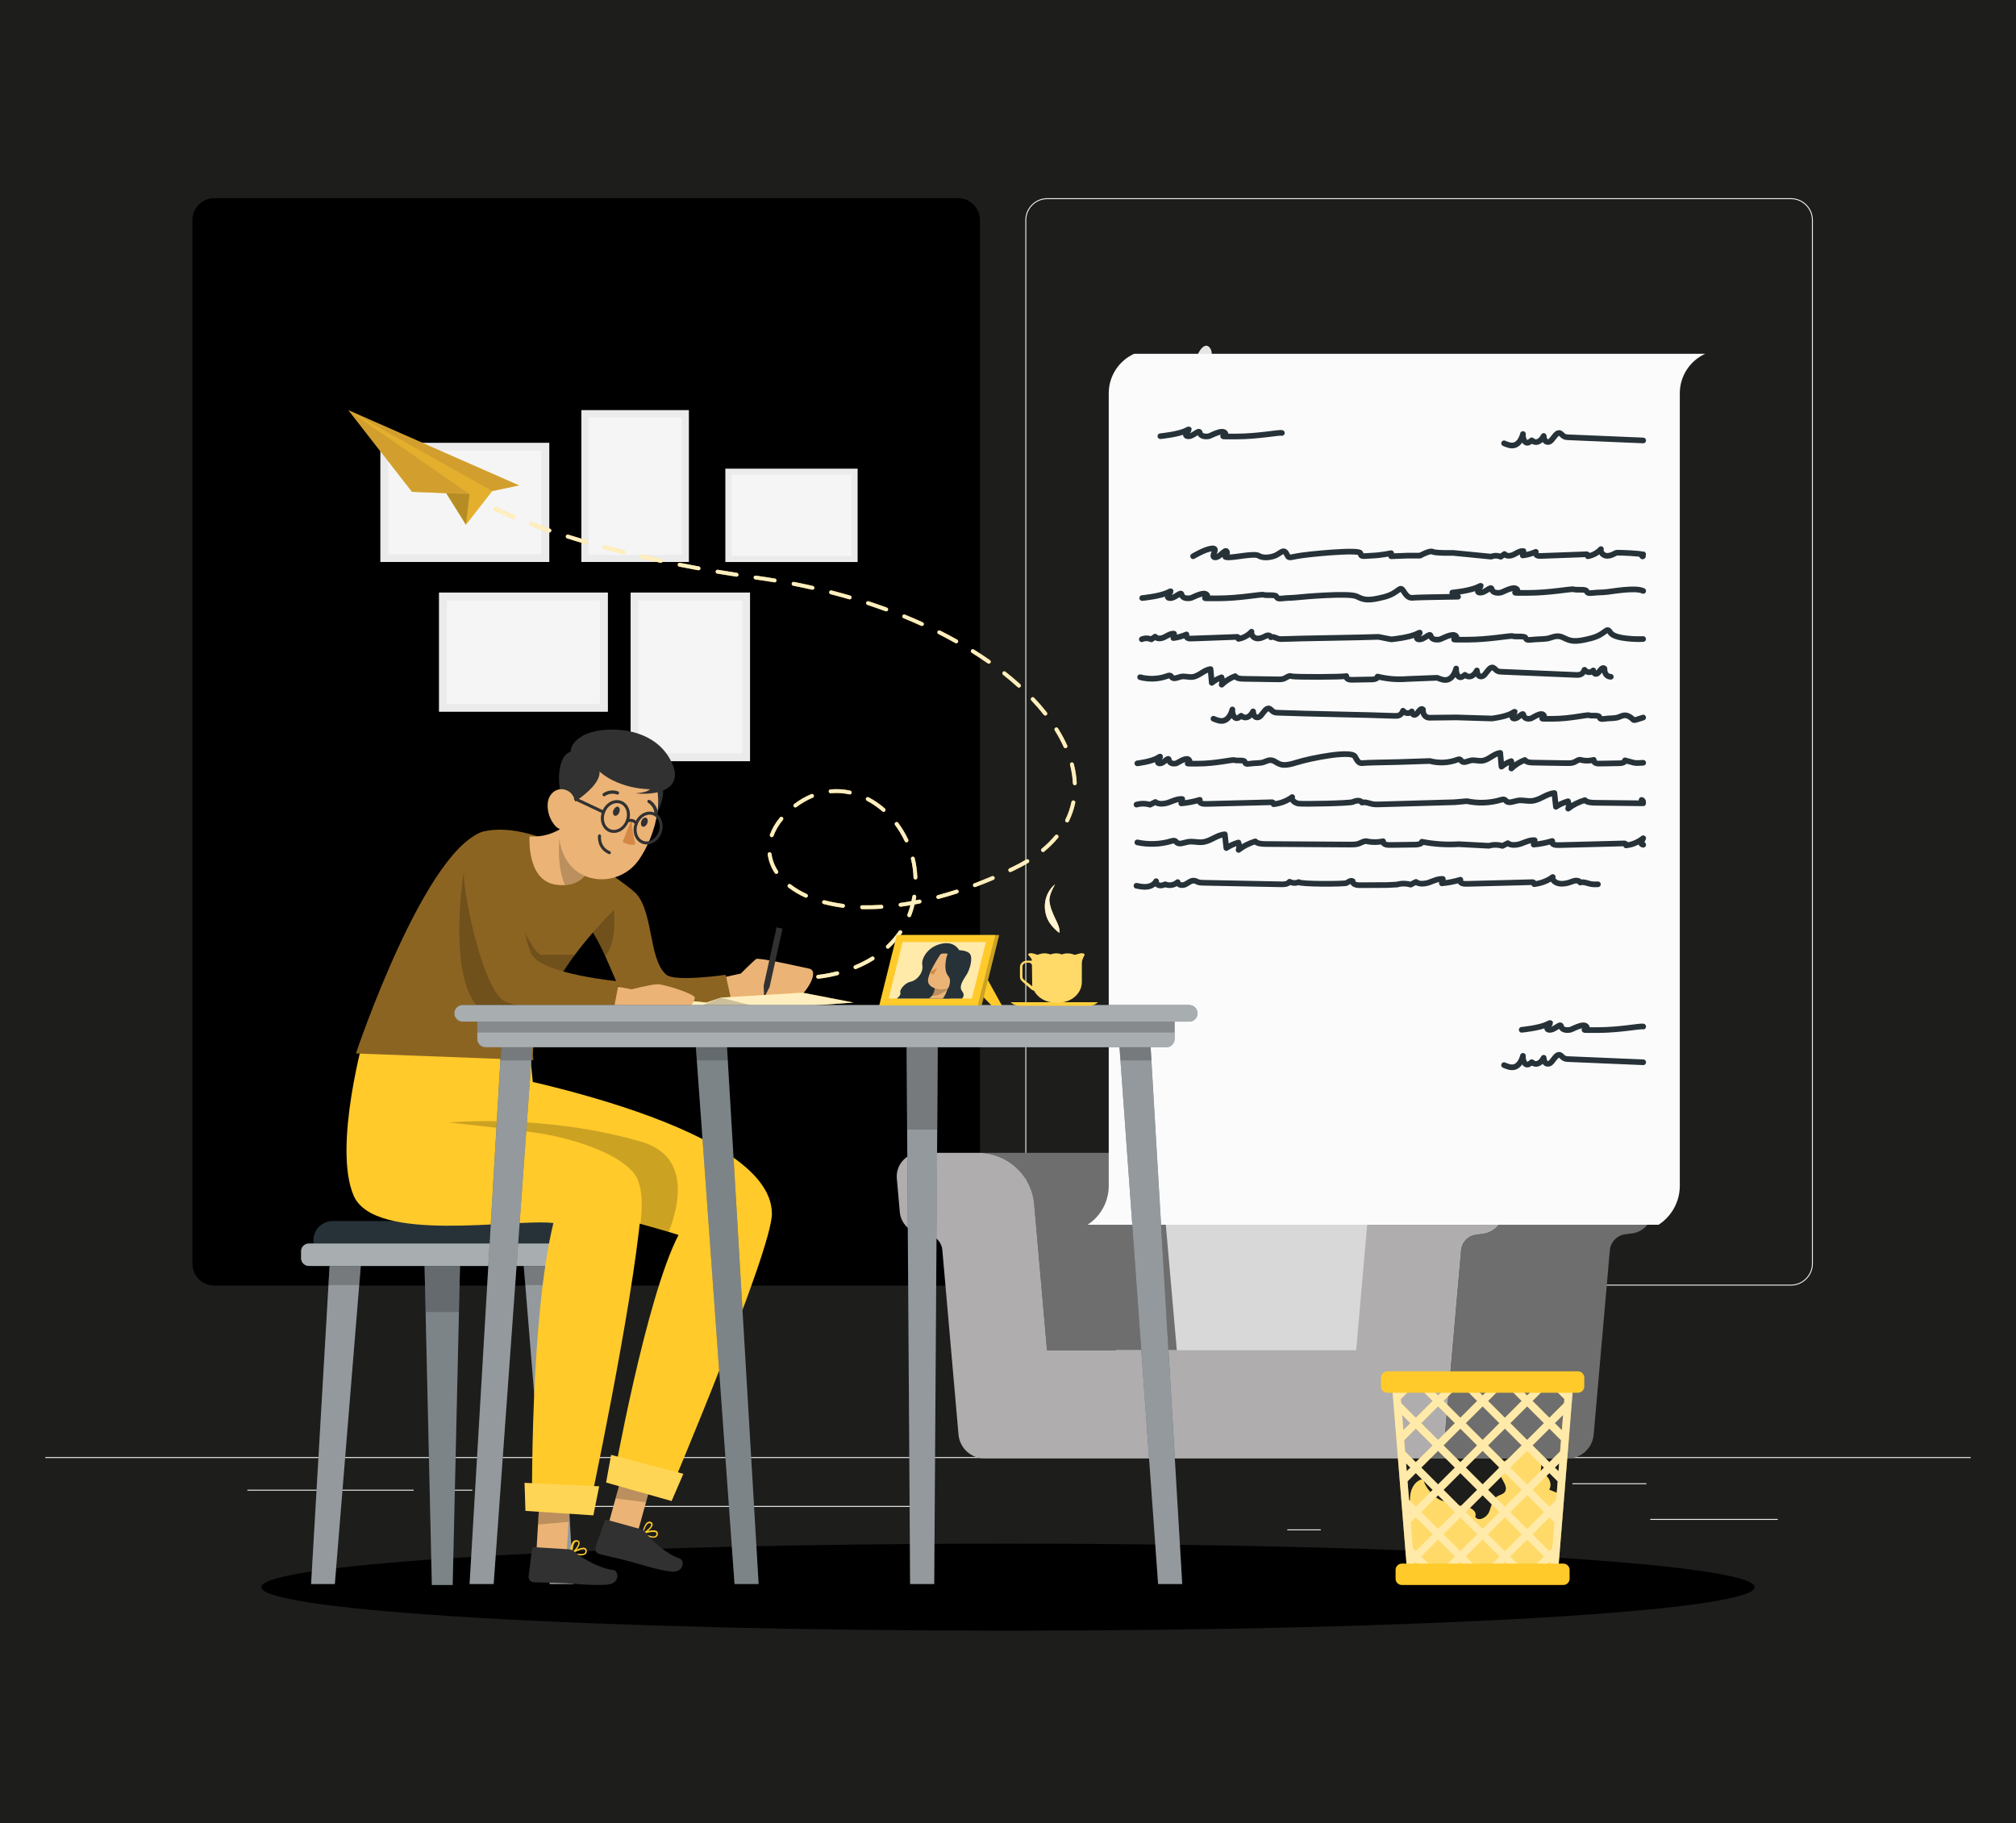 <svg width="356" height="322" viewBox="0 0 356 322" fill="none" xmlns="http://www.w3.org/2000/svg">
<rect width="356" height="322" fill="#1D1D1B"/>
<g clip-path="url(#clip0_1024_15746)">
<path d="M348 257.336H8V257.506H348V257.336Z" fill="#EBEBEB"/>
<path d="M313.932 268.262H291.41V268.431H313.932V268.262Z" fill="#EBEBEB"/>
<path d="M233.23 270.108H227.32V270.278H233.23V270.108Z" fill="#EBEBEB"/>
<path d="M290.731 261.96H277.682V262.13H290.731V261.96Z" fill="#EBEBEB"/>
<path d="M73.042 263.101H43.673V263.271H73.042V263.101Z" fill="#EBEBEB"/>
<path d="M83.405 263.101H79.101V263.271H83.405V263.101Z" fill="#EBEBEB"/>
<path d="M161.102 265.967H97.399V266.137H161.102V265.967Z" fill="#EBEBEB"/>
<path d="M169.166 227.053H37.858C35.716 227.053 33.976 225.315 33.976 223.176V38.877C33.976 36.738 35.716 35 37.858 35H169.166C171.308 35 173.049 36.738 173.049 38.877V223.176C173.049 225.315 171.308 227.053 169.166 227.053Z" fill="black"/>
<path d="M316.25 227.053H184.942C182.8 227.053 181.06 225.315 181.06 223.176V38.877C181.06 36.738 182.8 35 184.942 35H316.25C318.392 35 320.133 36.738 320.133 38.877V223.176C320.133 225.315 318.392 227.053 316.25 227.053ZM184.942 35.17C182.896 35.17 181.23 36.833 181.23 38.877V223.176C181.23 225.22 182.896 226.884 184.942 226.884H316.25C318.297 226.884 319.963 225.22 319.963 223.176V38.877C319.963 36.833 318.297 35.17 316.25 35.17H184.942Z" fill="#EBEBEB"/>
<path d="M210.926 253.466H195.17L203.452 186.103C203.806 183.251 206.404 180.943 209.26 180.943H278.008L267.93 253.466H210.926Z" fill="#D8D8D8"/>
<path d="M260.892 253.466H276.647L284.93 186.103C285.283 183.251 283.25 180.943 280.394 180.943H274.981C272.125 180.943 269.528 183.251 269.174 186.103L260.892 253.466Z" fill="#AFADAD"/>
<path d="M255.092 253.385L257.948 220.807C258.077 219.354 259.199 218.179 260.654 217.996L261.831 217.846C263.776 217.595 265.285 216.027 265.462 214.078L265.986 208.137C266.196 205.699 264.279 203.608 261.831 203.608H288.16C290.608 203.608 292.533 205.699 292.315 208.137L291.792 214.078C291.622 216.033 290.112 217.602 288.16 217.846L286.984 217.996C285.536 218.179 284.407 219.354 284.278 220.807L281.422 253.385C281.211 255.761 279.218 257.581 276.832 257.581H250.502C252.889 257.581 254.881 255.761 255.092 253.385Z" fill="#6E6E6E"/>
<path d="M182.624 212.645C182.175 207.526 177.884 203.601 172.743 203.601H195.666C200.807 203.601 205.098 207.526 205.546 212.645L207.811 238.474H184.888L182.624 212.645Z" fill="#6E6E6E"/>
<path d="M162.564 203.601H172.744C177.884 203.601 182.175 207.526 182.624 212.645L184.888 238.474H239.486L241.75 212.645C242.199 207.526 246.49 203.601 251.63 203.601H261.81C264.258 203.601 266.182 205.692 265.965 208.13L265.441 214.071C265.271 216.027 263.762 217.595 261.81 217.84L260.634 217.989C259.185 218.172 258.056 219.347 257.927 220.8L255.071 253.378C254.86 255.755 252.868 257.574 250.481 257.574H173.852C171.465 257.574 169.473 255.755 169.262 253.378L166.406 220.8C166.277 219.347 165.155 218.172 163.7 217.989L162.523 217.84C160.578 217.588 159.069 216.02 158.892 214.071L158.368 208.13C158.158 205.692 160.075 203.601 162.523 203.601H162.564Z" fill="#AFADAD"/>
<path d="M214.476 88.919C214.476 88.919 213.68 83.67 217.509 80.309C221.344 76.948 221.004 74.945 219.909 74.68C218.814 74.422 217.801 77.784 216.121 78.707C216.121 78.707 216.067 73.913 217.781 72.148C219.494 70.382 220.392 65.833 218.76 65.752C217.128 65.67 216.965 68.454 216.625 70.423C216.285 72.399 214.476 75.169 214.476 75.169C214.476 75.169 214.122 70.878 213.014 69.113C211.905 67.347 214.857 63.307 213.721 61.542C212.585 59.776 210.566 63.138 210.729 66.926C210.899 70.708 213.422 74.748 212.837 78.7C212.837 78.7 211.722 75.923 210.722 75.672C209.723 75.421 208.709 73.587 208.036 72.901C207.363 72.222 206.52 74.579 208.036 76.765C209.553 78.951 213.429 84.797 212.837 89.53L214.476 88.905V88.919Z" fill="#E6E6E6"/>
<path d="M216.767 86.536L218.024 94.398C218.412 96.829 216.535 99.022 214.074 99.022H212.734C210.272 99.022 208.396 96.822 208.783 94.398L210.041 86.536H216.78H216.767Z" fill="#F5F5F5"/>
<path d="M197.788 100.672L286.487 100.672V96.123L197.788 96.123V100.672Z" fill="#E6E6E6"/>
<path d="M278.497 96.123H282.407V79.352H278.497V96.123Z" fill="#F0F0F0"/>
<path d="M259.6 96.123H263.51V79.352H259.6V96.123Z" fill="#F0F0F0"/>
<path d="M235.298 95.457L239.151 96.12L242.004 79.593L238.151 78.93L235.298 95.457Z" fill="#F0F0F0"/>
<path d="M273.655 96.123H277.565V81.559H273.655V96.123Z" fill="#F0F0F0"/>
<path d="M264.673 96.123H268.583V81.559H264.673V96.123Z" fill="#F0F0F0"/>
<path d="M242.002 96.123H245.912V81.559H242.002V96.123Z" fill="#F0F0F0"/>
<path d="M251.31 95.262L255.127 96.109L258.291 81.891L254.475 81.044L251.31 95.262Z" fill="#F0F0F0"/>
<path d="M270.276 96.116H272.228V78.51H270.276V96.116Z" fill="#F0F0F0"/>
<path d="M247.034 96.116H248.985V78.51H247.034V96.116Z" fill="#F0F0F0"/>
<path d="M286.487 130.093H197.788V134.643H286.487V130.093Z" fill="#E6E6E6"/>
<path d="M205.785 113.315H201.875V130.086H205.785V113.315Z" fill="#F0F0F0"/>
<path d="M224.676 113.315H220.766V130.086H224.676V113.315Z" fill="#F0F0F0"/>
<path d="M246.13 112.894L242.276 113.557L245.129 130.085L248.983 129.421L246.13 112.894Z" fill="#F0F0F0"/>
<path d="M210.627 115.529H206.717V130.093H210.627V115.529Z" fill="#F0F0F0"/>
<path d="M219.602 115.529H215.692V130.093H219.602V115.529Z" fill="#F0F0F0"/>
<path d="M242.273 115.529H238.363V130.093H242.273V115.529Z" fill="#F0F0F0"/>
<path d="M229.805 115.011L225.988 115.858L229.153 130.076L232.97 129.229L229.805 115.011Z" fill="#F0F0F0"/>
<path d="M213.999 112.487H212.048V130.093H213.999V112.487Z" fill="#F0F0F0"/>
<path d="M237.242 112.487H235.29V130.093H237.242V112.487Z" fill="#F0F0F0"/>
<path d="M277.974 116.819H258.934V129.944H277.974V116.819Z" fill="#F5F5F5"/>
<path d="M96.999 99.253V78.205H67.167V99.253H96.999Z" fill="#EBEBEB"/>
<path d="M95.598 97.882V79.576H68.568V97.882H95.598Z" fill="#F5F5F5"/>
<path d="M107.349 125.707V104.651H77.517V125.707H107.349Z" fill="#EBEBEB"/>
<path d="M105.947 124.329V106.023H78.917V124.329H105.947Z" fill="#F5F5F5"/>
<path d="M121.649 72.433H102.663V99.253H121.649V72.433Z" fill="#EBEBEB"/>
<path d="M120.411 73.696H103.9V97.997H120.411V73.696Z" fill="#F5F5F5"/>
<path d="M132.447 104.651H111.36V134.439H132.447V104.651Z" fill="#EBEBEB"/>
<path d="M131.067 106.05H112.734V133.04H131.067V106.05Z" fill="#F5F5F5"/>
<path d="M128.088 82.774V99.26H151.446V82.774H128.088Z" fill="#EBEBEB"/>
<path d="M129.189 83.854V98.188H150.351V83.854H129.189Z" fill="#F5F5F5"/>
<path d="M178 288C250.817 288 309.846 284.559 309.846 280.314C309.846 276.069 250.817 272.627 178 272.627C105.184 272.627 46.155 276.069 46.155 280.314C46.155 284.559 105.184 288 178 288Z" fill="black"/>
<path d="M292.9 216.305H192.056C194.388 214.791 195.789 212.204 195.789 209.427V69.459C195.789 66.458 197.536 63.735 200.27 62.486H301.114C298.38 63.735 296.633 66.458 296.633 69.459V209.42C296.633 212.197 295.225 214.784 292.9 216.298V216.305Z" fill="#FBFBFB"/>
<path d="M290.166 104.366C288.84 103.714 284.876 104.427 283.835 104.543C282.802 104.665 282.299 104.604 281.353 104.713C280.401 104.821 280.313 104.719 280.15 104.366C279.987 104.013 278.327 104.251 277.913 104.088C277.498 103.932 273.771 104.719 269.78 104.713C265.795 104.706 268.461 104.78 267.889 104.088C267.318 103.395 265.394 104.604 264.979 104.672C264.564 104.746 263.571 104.774 263.429 104.061C263.286 103.341 262.245 104.835 261.239 104.658C260.233 104.482 262.409 102.934 261.028 103.646C259.648 104.359 256.459 104.658 256.459 104.658L257.472 105.385C253.657 105.446 250.345 105.507 249.679 105.561C249.013 105.622 248.605 105.622 247.857 104.427C247.109 103.232 247.19 104.733 244.375 105.446C241.56 106.159 240.893 105.982 239.567 105.33C238.241 104.679 230.109 105.392 229.075 105.507C228.041 105.622 227.538 105.568 226.593 105.677C225.641 105.785 225.553 105.683 225.389 105.33C225.226 104.977 223.567 105.215 223.152 105.052C222.737 104.889 219.011 105.683 215.019 105.677C211.035 105.67 213.7 105.745 213.129 105.052C212.558 104.359 210.633 105.568 210.219 105.636C209.804 105.704 208.811 105.738 208.668 105.025C208.525 104.305 207.485 105.799 206.479 105.622C205.472 105.446 207.648 103.898 206.268 104.611C204.887 105.324 201.698 105.622 201.698 105.622" stroke="#263238" stroke-linecap="round" stroke-linejoin="round"/>
<path d="M226.361 76.466C225.946 76.31 222.22 77.098 218.228 77.091C214.244 77.084 216.909 77.159 216.338 76.466C215.767 75.774 213.842 76.982 213.428 77.05C213.013 77.125 212.02 77.152 211.877 76.439C211.734 75.719 210.694 77.213 209.688 77.037C208.681 76.86 210.857 75.312 209.477 76.025C208.096 76.738 204.907 77.037 204.907 77.037" stroke="#263238" stroke-linecap="round" stroke-linejoin="round"/>
<path d="M290.166 181.303C289.751 181.147 286.025 181.935 282.033 181.928C278.048 181.921 280.714 181.996 280.143 181.303C279.572 180.611 277.647 181.819 277.232 181.887C276.818 181.962 275.825 181.989 275.682 181.276C275.539 180.556 274.499 182.05 273.492 181.874C272.486 181.697 274.662 180.149 273.282 180.862C271.901 181.575 268.712 181.874 268.712 181.874" stroke="#263238" stroke-linecap="round" stroke-linejoin="round"/>
<path d="M201.63 112.901C202.16 112.677 202.786 112.684 203.309 112.921C203.534 112.758 203.758 112.602 203.983 112.439C204.37 112.908 205.111 112.786 205.649 112.514C206.186 112.242 206.723 111.855 207.321 111.916C207.281 112.174 207.24 112.432 207.206 112.69C208.001 112.589 208.777 112.371 209.511 112.052C209.368 112.249 209.497 112.548 209.701 112.67C209.905 112.792 210.164 112.786 210.402 112.779C212.7 112.704 214.999 112.616 217.297 112.528C217.705 112.514 218.106 112.494 218.514 112.48C218.65 112.521 218.739 112.69 218.698 112.833C219.575 112.684 220.398 112.229 221.003 111.57C220.874 112.073 221.295 112.589 221.785 112.718C222.275 112.847 222.798 112.684 223.254 112.446C223.458 112.344 223.669 112.222 223.893 112.202C224.124 112.188 224.383 112.317 224.423 112.548C224.852 112.358 225.307 112.69 225.756 112.813C226.035 112.887 226.327 112.874 226.62 112.86C229.727 112.731 240.301 112.609 243.409 112.48L245.687 112.921C245.687 112.921 248.869 112.623 250.257 111.91C251.637 111.197 249.461 112.738 250.467 112.921C251.474 113.098 252.514 111.604 252.657 112.324C252.8 113.044 253.793 113.01 254.207 112.935C254.622 112.86 256.547 111.658 257.118 112.351C257.689 113.044 255.017 112.969 259.008 112.976C262.993 112.982 266.726 112.195 267.141 112.351C267.556 112.507 269.215 112.27 269.378 112.629C269.541 112.982 269.637 113.091 270.582 112.976C271.534 112.867 272.03 112.921 273.064 112.806C274.097 112.69 274.764 111.978 276.09 112.629C277.416 113.281 278.082 113.458 280.897 112.745C283.713 112.032 283.631 110.531 284.379 111.726C285.127 112.921 289.486 112.921 290.152 112.86" stroke="#263238" stroke-linecap="round" stroke-linejoin="round"/>
<path d="M290.044 98.269C289.751 98.283 290.322 98.289 290.044 98.221C289.595 98.106 290.472 97.766 290.044 97.957C290.003 97.726 285.828 97.597 285.596 97.61C285.365 97.624 285.161 97.746 284.957 97.855C284.502 98.086 283.978 98.255 283.488 98.126C282.999 97.997 282.577 97.481 282.706 96.979C282.101 97.638 281.272 98.092 280.394 98.242C280.442 98.099 280.354 97.936 280.211 97.889C279.803 97.902 279.402 97.923 278.994 97.936C276.695 98.025 274.397 98.113 272.098 98.188C271.86 98.194 271.609 98.201 271.398 98.079C271.194 97.957 271.065 97.658 271.208 97.461C270.473 97.78 269.691 97.997 268.902 98.099C268.943 97.841 268.984 97.583 269.018 97.325C268.42 97.264 267.882 97.651 267.345 97.923C266.808 98.194 266.067 98.317 265.679 97.848C265.455 98.011 265.23 98.167 265.006 98.33C264.482 98.092 263.857 98.086 263.326 98.31L256.601 97.651C256.601 97.651 253.494 97.719 252.997 97.441C252.501 97.162 250.76 98.133 250.76 98.133H248.523L245.66 98.242V97.699C245.66 97.699 243.919 98.072 242.301 98.133C240.682 98.194 240.308 98.425 240.234 97.699C240.159 96.965 230.598 97.895 228.946 98.242C227.286 98.588 227.62 98.52 227.123 97.699C226.627 96.877 226.001 97.807 225.131 98.147C224.26 98.486 223.016 98.609 222.268 98.147C221.52 97.685 218.29 98.432 216.971 98.439C215.652 98.445 216.923 98.072 216.644 97.441C216.372 96.809 215.427 98.52 214.536 98.439C213.646 98.357 215.305 96.734 214.04 96.857C212.775 96.979 210.694 98.242 210.694 98.242" stroke="#263238" stroke-linecap="round" stroke-linejoin="round"/>
<path d="M284.447 119.528C283.958 119.528 283.285 119.148 283.325 118.075C282.985 117.742 282.625 118.333 282.299 118.74C281.979 119.148 281.442 119.202 281.353 118.408C280.864 118.876 280.279 118.829 279.803 118.292C279.477 119.175 278.885 119.229 278.368 119.202C273.969 119.019 269.576 118.836 265.176 118.645C264.863 118.632 264.544 118.618 264.245 118.387C264.054 118.238 263.877 118 263.68 117.919C263.136 117.688 262.653 118.605 262.164 119.161C261.674 119.718 260.872 119.603 260.797 118.408C260.233 119.487 259.383 119.8 258.689 119.182C258.376 119.44 258.043 119.711 257.717 119.582C257.39 119.46 257.077 118.788 257.139 118.068C256.833 119.236 256.227 119.881 255.615 120.044C255.01 120.207 254.398 119.956 253.793 119.705L248.496 119.915C246.741 120.058 244.96 119.915 243.26 119.487C243.301 119.847 242.743 119.99 242.335 119.997C241.172 120.017 240.009 120.037 238.853 120.058C238.595 120.058 238.316 120.064 238.085 119.963C237.847 119.861 237.67 119.623 237.745 119.399C237.038 119.582 228.803 119.603 228.089 119.44C227.674 119.229 227.232 119.637 226.804 119.827C226.437 119.99 226.001 119.99 225.587 119.983C223.581 119.949 221.575 119.915 219.569 119.888C219.031 119.881 218.399 119.827 218.113 119.419C217.209 119.759 216.393 120.275 215.733 120.927C215.849 120.499 215.842 120.044 215.706 119.623C215.074 119.854 214.482 120.187 213.986 120.601C213.911 119.793 213.843 118.978 213.768 118.17C212.571 118.306 211.742 119.44 210.545 119.562C209.865 119.63 209.171 119.358 208.512 119.515C207.981 119.637 207.335 120.003 206.961 119.644C206.859 119.542 206.805 119.399 206.669 119.331C206.506 119.25 206.302 119.318 206.132 119.385C204.622 119.949 202.895 120.024 201.331 119.603" stroke="#263238" stroke-linecap="round" stroke-linejoin="round"/>
<path d="M200.841 134.819C200.841 134.819 203.391 134.52 204.499 133.807C205.608 133.094 203.86 134.636 204.669 134.819C205.472 134.996 206.308 133.502 206.424 134.222C206.539 134.941 207.335 134.907 207.668 134.833C208.001 134.758 209.545 133.556 210 134.249C210.456 134.941 208.321 134.867 211.51 134.873C214.699 134.88 217.691 134.093 218.018 134.249C218.351 134.405 219.677 134.167 219.806 134.527C219.935 134.887 220.01 134.989 220.772 134.873C221.533 134.765 221.934 134.819 222.757 134.704C223.587 134.588 224.117 133.875 225.178 134.527C226.239 135.179 226.769 135.355 229.027 134.649C231.284 133.936 238.683 132.436 239.281 133.631C239.88 134.826 240.213 134.826 240.743 134.765C241.274 134.704 243.926 134.649 246.979 134.588L252.487 134.405C254.051 134.826 255.778 134.751 257.288 134.188C257.464 134.12 257.662 134.052 257.825 134.133C257.961 134.201 258.015 134.344 258.117 134.446C258.491 134.805 259.13 134.446 259.668 134.317C260.327 134.16 261.021 134.432 261.701 134.364C262.904 134.242 263.727 133.108 264.924 132.972C264.999 133.78 265.067 134.595 265.142 135.403C265.638 134.989 266.23 134.656 266.862 134.425C266.991 134.846 266.998 135.301 266.889 135.729C267.549 135.084 268.365 134.568 269.269 134.222C269.555 134.629 270.18 134.676 270.724 134.69C272.73 134.724 274.736 134.758 276.742 134.785C277.157 134.785 277.586 134.792 277.96 134.629C278.388 134.439 278.83 134.031 279.245 134.242C279.959 134.405 280.727 134.391 281.434 134.201C281.36 134.425 281.543 134.663 281.774 134.765C282.006 134.867 282.284 134.867 282.543 134.86C283.706 134.839 284.868 134.819 286.024 134.799C286.432 134.792 286.99 134.649 286.949 134.289C288.649 134.71 288.411 134.853 290.166 134.717" stroke="#263238" stroke-linecap="round" stroke-linejoin="round"/>
<path d="M290.165 126.726C287.908 127.439 288.853 127.262 287.792 126.603C286.731 125.952 286.201 126.664 285.371 126.78C284.542 126.895 284.141 126.841 283.386 126.95C282.624 127.058 282.556 126.956 282.42 126.603C282.284 126.25 280.958 126.488 280.632 126.325C280.299 126.169 277.313 126.956 274.124 126.95C270.935 126.943 273.07 127.018 272.615 126.325C272.159 125.632 270.615 126.841 270.282 126.909C269.949 126.977 269.153 127.011 269.038 126.298C268.922 125.578 268.093 127.072 267.283 126.895C266.481 126.719 268.222 125.171 267.113 125.884C266.005 126.597 263.455 126.895 263.455 126.895L257.138 126.705C255.56 126.726 253.976 126.739 252.398 126.76C251.909 126.76 251.235 126.379 251.276 125.306C250.936 124.974 250.576 125.564 250.249 125.972C249.93 126.379 249.393 126.434 249.304 125.639C248.815 126.108 248.23 126.06 247.754 125.524C247.427 126.406 246.836 126.461 246.319 126.434C241.919 126.25 230.053 126.067 225.661 125.877C225.348 125.863 225.028 125.85 224.729 125.619C224.539 125.469 224.362 125.232 224.165 125.15C223.621 124.919 223.138 125.836 222.648 126.393C222.159 126.95 221.356 126.834 221.281 125.639C220.717 126.719 219.867 127.031 219.173 126.413C218.861 126.671 218.527 126.943 218.201 126.814C217.875 126.692 217.562 126.019 217.623 125.3C217.317 126.468 216.712 127.113 216.1 127.276C215.495 127.439 214.883 127.187 214.284 126.936" stroke="#263238" stroke-linecap="round" stroke-linejoin="round"/>
<path d="M290.166 77.79C285.766 77.607 281.374 77.423 276.974 77.233C276.661 77.22 276.342 77.206 276.042 76.975C275.852 76.826 275.675 76.588 275.478 76.507C274.934 76.276 274.451 77.192 273.962 77.749C273.472 78.306 272.67 78.191 272.595 76.996C272.03 78.075 271.18 78.388 270.487 77.77C270.174 78.028 269.841 78.299 269.514 78.17C269.188 78.048 268.875 77.376 268.936 76.656C268.63 77.824 268.025 78.469 267.413 78.632C266.801 78.795 266.196 78.544 265.598 78.293" stroke="#263238" stroke-linecap="round" stroke-linejoin="round"/>
<path d="M290.166 187.611C285.766 187.428 281.374 187.244 276.974 187.054C276.661 187.041 276.342 187.027 276.042 186.796C275.852 186.647 275.675 186.409 275.478 186.328C274.934 186.097 274.451 187.013 273.962 187.57C273.472 188.127 272.67 188.011 272.595 186.816C272.03 187.896 271.18 188.208 270.487 187.59C270.174 187.849 269.841 188.12 269.514 187.991C269.188 187.869 268.875 187.197 268.936 186.477C268.63 187.645 268.025 188.29 267.413 188.453C266.801 188.616 266.196 188.365 265.598 188.113" stroke="#263238" stroke-linecap="round" stroke-linejoin="round"/>
<path d="M200.841 148.779C202.779 149.2 204.928 149.126 206.798 148.562C207.015 148.494 207.267 148.426 207.471 148.508C207.634 148.576 207.702 148.718 207.831 148.82C208.294 149.18 209.089 148.82 209.756 148.691C210.572 148.535 211.435 148.807 212.278 148.739C213.768 148.616 214.794 147.482 216.284 147.347C216.372 148.155 216.467 148.969 216.556 149.777C217.174 149.363 217.902 149.024 218.691 148.8C218.854 149.221 218.861 149.676 218.718 150.103C219.534 149.458 220.547 148.942 221.669 148.596C222.023 149.003 222.805 149.051 223.471 149.065C225.96 149.098 235.922 149.132 238.411 149.16C238.928 149.16 239.458 149.166 239.92 149.003C240.451 148.813 241.002 148.406 241.518 148.616C242.409 148.779 243.354 148.766 244.238 148.576C244.143 148.8 244.368 149.037 244.66 149.139C244.952 149.241 245.292 149.241 245.619 149.234C247.06 149.214 248.502 149.194 249.944 149.173C250.454 149.166 251.14 149.024 251.093 148.664C253.201 149.085 255.411 149.227 257.594 149.092L262.925 149.377C263.68 149.153 264.564 149.16 265.312 149.397C265.631 149.234 265.951 149.078 266.264 148.915C266.814 149.384 267.862 149.261 268.63 148.99C269.392 148.718 270.16 148.331 271.003 148.392C270.949 148.65 270.888 148.908 270.833 149.166C271.955 149.065 273.064 148.847 274.104 148.528C273.907 148.725 274.084 149.024 274.376 149.146C274.668 149.268 275.029 149.261 275.369 149.255C278.633 149.18 281.89 149.092 285.154 149.003C285.732 148.99 286.303 148.969 286.881 148.956C287.078 148.997 287.201 149.166 287.14 149.309C288.384 149.16 289.302 148.705 290.166 148.046C289.982 148.548 289.465 149.065 290.166 149.194" stroke="#263238" stroke-linecap="round" stroke-linejoin="round"/>
<path d="M290.009 141.331C289.499 141.12 290.54 141.528 290.009 141.718C289.547 141.881 290.526 141.881 290.009 141.874C287.521 141.84 284.161 141.806 281.673 141.779C281.006 141.772 280.224 141.718 279.871 141.31C278.749 141.65 277.735 142.166 276.919 142.818C277.062 142.39 277.049 141.935 276.892 141.514C276.103 141.745 275.376 142.078 274.757 142.492C274.669 141.684 274.573 140.869 274.485 140.061C272.996 140.197 271.969 141.331 270.48 141.453C269.637 141.521 268.773 141.249 267.957 141.405C267.297 141.528 266.502 141.901 266.033 141.534C265.903 141.433 265.835 141.29 265.672 141.222C265.468 141.141 265.217 141.209 264.999 141.276C263.129 141.84 260.98 141.915 259.042 141.494L256.853 141.684C252.446 141.813 248.033 141.935 243.627 142.064C243.219 142.078 242.797 142.084 242.403 142.017C241.763 141.901 241.111 141.562 240.505 141.752C240.451 141.521 240.084 141.392 239.757 141.405C239.431 141.419 239.139 141.541 238.846 141.65C238.2 141.881 229.993 142.05 229.292 141.921C228.592 141.792 228 141.276 228.184 140.774C227.32 141.433 226.151 141.888 224.906 142.037C224.967 141.894 224.845 141.731 224.648 141.684C224.07 141.697 223.499 141.718 222.921 141.731C219.657 141.82 216.399 141.908 213.135 141.983C212.795 141.989 212.435 141.996 212.143 141.874C211.85 141.752 211.673 141.453 211.871 141.256C210.83 141.575 209.722 141.792 208.6 141.894C208.654 141.636 208.715 141.378 208.77 141.12C207.92 141.059 207.158 141.446 206.397 141.718C205.635 141.989 204.581 142.112 204.03 141.643C203.711 141.806 203.391 141.962 203.078 142.125C202.33 141.888 201.446 141.881 200.691 142.105" stroke="#263238" stroke-linecap="round" stroke-linejoin="round"/>
<path d="M200.685 156.438C201.31 156.56 201.943 156.689 202.575 156.608C203.207 156.527 203.84 156.207 204.159 155.63C204.091 155.99 204.418 156.316 204.758 156.377C205.098 156.438 205.445 156.309 205.771 156.18C206.492 156.486 207.376 156.33 207.961 155.793C208.042 156.384 208.872 156.445 209.382 156.167C209.892 155.888 210.395 155.433 210.959 155.549C211.163 155.589 211.347 155.712 211.551 155.78C211.857 155.895 212.19 155.902 212.517 155.909C217.086 155.997 221.663 156.092 226.232 156.18C226.769 156.194 227.388 156.167 227.728 155.725C228.225 155.99 228.83 156.017 229.34 155.786C229.428 156.18 237.459 156.153 237.792 155.949C238.125 155.746 238.506 155.454 238.86 155.617C238.819 156.146 239.513 156.336 240.023 156.336C241.668 156.33 243.307 156.316 244.953 156.309L246.707 156.221C247.462 155.997 248.346 156.004 249.094 156.241C249.413 156.078 249.733 155.922 250.046 155.759C250.597 156.228 251.651 156.106 252.412 155.834C253.174 155.562 253.942 155.175 254.785 155.236C254.731 155.494 254.67 155.752 254.615 156.01C255.737 155.909 256.846 155.691 257.886 155.372C257.689 155.569 257.866 155.868 258.158 155.99C258.451 156.112 258.811 156.106 259.151 156.099C262.415 156.024 265.672 155.936 268.936 155.848C269.514 155.834 270.085 155.814 270.663 155.8C270.861 155.841 270.983 156.01 270.922 156.153C272.166 156.004 273.336 155.549 274.199 154.89C274.016 155.393 274.614 155.909 275.308 156.038C276.008 156.167 276.749 156.004 277.389 155.766C277.681 155.664 277.973 155.542 278.3 155.522C278.626 155.508 278.993 155.637 279.048 155.868C279.653 155.678 280.306 156.01 280.945 156.133C281.339 156.207 281.761 156.194 282.169 156.18" stroke="#263238" stroke-linecap="round" stroke-linejoin="round"/>
<path d="M273.561 263.095C274.248 261.947 273.282 260.216 271.936 260.196C272.52 258.546 271.942 256.549 270.562 255.47C270.385 255.334 270.188 255.205 269.964 255.205C269.726 255.205 269.515 255.348 269.324 255.49C268.06 256.393 266.795 257.303 265.537 258.206C265.244 258.417 264.945 258.634 264.782 258.946C264.007 260.447 266.802 262.368 265.652 263.604C265.326 263.957 264.789 264.032 264.381 264.29C263.476 264.854 263.368 266.089 262.946 267.067C262.524 268.045 261.062 268.799 260.498 267.895C260.913 266.958 259.662 266.15 258.642 266.035C257.635 265.92 256.561 265.859 255.996 264.908C254.555 266.171 251.318 262.654 251.393 261.235C250.203 261.323 249.4 262.436 249.135 263.543C248.863 264.697 249.033 265.892 249.013 267.074C248.979 269.369 248.238 271.616 248.272 273.911C248.306 275.697 248.992 277.68 250.631 278.4C251.42 278.746 252.311 278.746 253.174 278.739C259.39 278.698 265.612 278.658 271.827 278.617C272.276 278.617 272.745 278.603 273.139 278.4C273.982 277.958 274.159 276.858 274.234 275.914C274.567 271.868 274.9 267.821 275.234 263.774C274.669 263.543 274.112 263.312 273.547 263.088L273.561 263.095Z" fill="#FFCA2A"/>
<path opacity="0.3" d="M273.561 263.095C274.248 261.947 273.282 260.216 271.936 260.196C272.52 258.546 271.942 256.549 270.562 255.47C270.385 255.334 270.188 255.205 269.964 255.205C269.726 255.205 269.515 255.348 269.324 255.49C268.06 256.393 266.795 257.303 265.537 258.206C265.244 258.417 264.945 258.634 264.782 258.946C264.007 260.447 266.802 262.368 265.652 263.604C265.326 263.957 264.789 264.032 264.381 264.29C263.476 264.854 263.368 266.089 262.946 267.067C262.524 268.045 261.062 268.799 260.498 267.895C260.913 266.958 259.662 266.15 258.642 266.035C257.635 265.92 256.561 265.859 255.996 264.908C254.555 266.171 251.318 262.654 251.393 261.235C250.203 261.323 249.4 262.436 249.135 263.543C248.863 264.697 249.033 265.892 249.013 267.074C248.979 269.369 248.238 271.616 248.272 273.911C248.306 275.697 248.992 277.68 250.631 278.4C251.42 278.746 252.311 278.746 253.174 278.739C259.39 278.698 265.612 278.658 271.827 278.617C272.276 278.617 272.745 278.603 273.139 278.4C273.982 277.958 274.159 276.858 274.234 275.914C274.567 271.868 274.9 267.821 275.234 263.774C274.669 263.543 274.112 263.312 273.547 263.088L273.561 263.095Z" fill="white"/>
<path d="M274.649 243.411H245.708L245.946 246.33L246.116 248.415L246.558 253.84L246.81 256.957L247.143 261.105L247.286 262.884L247.333 263.414L247.503 265.505L247.734 268.37L247.877 270.149L248.027 271.956L248.197 274.047L248.326 275.629L248.469 277.408L248.53 278.182H275.091L275.152 277.408L275.295 275.636L275.424 274.04L275.594 271.949L275.744 270.149L275.886 268.37L276.118 265.498L276.288 263.414L276.328 262.884L276.471 261.105L276.811 256.957L277.063 253.847L277.498 248.415L277.668 246.33L277.906 243.411H274.649ZM276.39 245.325L275.832 244.769H276.437L276.39 245.325ZM276.247 247.098L276.192 247.804L273.602 250.391L270.63 247.424L273.289 244.769H273.914L276.247 247.098ZM275.499 256.345L273.602 258.24L270.63 255.273L273.602 252.312L275.655 254.363L275.499 256.345ZM247.959 254.363L250.012 252.312L252.984 255.273L250.012 258.24L248.122 256.345L247.959 254.363ZM272.643 251.348L269.671 254.315L266.7 251.348L269.671 248.381L272.643 251.348ZM267.971 244.769H271.371L269.671 246.466L267.971 244.769ZM268.706 255.273L265.741 258.24L262.769 255.273L265.741 252.312L268.706 255.273ZM258.839 259.197L261.81 256.237L264.775 259.197L261.81 262.164L258.839 259.197ZM260.845 263.122L257.873 266.089L254.908 263.129L257.88 260.161L260.845 263.122ZM265.741 260.161L268.706 263.129L265.741 266.089L262.769 263.122L265.741 260.161ZM261.81 254.315L258.839 251.348L261.81 248.381L264.775 251.348L261.81 254.315ZM260.845 255.273L257.88 258.24L254.908 255.273L257.88 252.312L260.845 255.273ZM253.943 254.315L250.978 251.348L253.943 248.381L256.914 251.348L253.943 254.315ZM253.943 256.237L256.914 259.197L253.943 262.164L250.978 259.197L253.943 256.237ZM256.914 267.053L253.943 270.014L250.978 267.053L253.943 264.086L256.914 267.053ZM257.873 268.011L260.845 270.978L257.88 273.945L254.908 270.978L257.873 268.011ZM258.839 267.053L261.81 264.086L264.775 267.053L261.81 270.014L258.839 267.053ZM265.741 268.011L268.706 270.978L265.741 273.945L262.769 270.978L265.741 268.011ZM269.671 271.935L272.643 274.902L270.718 276.824H268.624L266.7 274.902L269.671 271.935ZM266.7 267.053L269.671 264.086L272.643 267.053L269.671 270.014L266.7 267.053ZM266.7 259.197L269.671 256.237L272.643 259.197L269.671 262.164L266.7 259.197ZM268.706 247.424L265.741 250.391L262.769 247.424L265.428 244.769H266.054L268.706 247.424ZM261.81 246.466L260.11 244.769H263.504L261.81 246.466ZM260.845 247.424L257.88 250.391L254.908 247.424L257.567 244.769H258.193L260.845 247.424ZM255.643 244.769L253.943 246.466L252.25 244.769H255.643ZM250.325 244.769L252.984 247.424L250.012 250.391L247.428 247.804L247.374 247.098L249.7 244.769H250.325ZM247.782 244.769L247.231 245.319L247.184 244.769H247.782ZM247.598 249.895L249.054 251.348L247.816 252.584L247.598 249.895ZM248.408 259.842L248.292 258.437L249.054 259.197L248.408 259.842ZM248.55 261.628L250.012 260.161L252.984 263.129L250.012 266.089L248.816 264.894L248.55 261.628ZM248.992 267.114V266.985L249.054 267.053L248.992 267.114ZM249.509 273.436L249.135 268.886L250.012 268.011L252.984 270.978L250.012 273.938L249.509 273.436ZM249.781 276.824L249.727 276.145L250.012 275.86L250.978 276.824H249.781ZM250.978 274.902L253.943 271.935L256.914 274.902L254.99 276.824H252.896L250.978 274.902ZM256.914 276.824L257.88 275.86L258.846 276.824H256.914ZM260.763 276.824L258.839 274.902L261.81 271.935L264.775 274.902L262.858 276.824H260.763ZM264.775 276.824L265.741 275.86L266.706 276.824H264.775ZM273.833 276.824H272.636L273.602 275.86L273.887 276.145L273.833 276.824ZM274.112 273.436L273.602 273.938L270.63 270.978L273.602 268.011L274.479 268.886L274.112 273.436ZM274.635 266.979L274.622 267.114L274.56 267.053L274.635 266.979ZM274.805 264.894L273.602 266.089L270.63 263.129L273.602 260.161L275.07 261.628L274.805 264.894ZM275.213 259.849L274.56 259.197L275.329 258.437L275.213 259.849ZM276.022 249.888L275.805 252.591L274.56 251.348L276.022 249.888Z" fill="#FFCA2A"/>
<g opacity="0.6">
<path d="M274.649 243.411H245.708L245.946 246.33L246.116 248.415L246.558 253.84L246.81 256.957L247.143 261.105L247.286 262.884L247.333 263.414L247.503 265.505L247.734 268.37L247.877 270.149L248.027 271.956L248.197 274.047L248.326 275.629L248.469 277.408L248.53 278.182H275.091L275.152 277.408L275.295 275.636L275.424 274.04L275.594 271.949L275.744 270.149L275.886 268.37L276.118 265.498L276.288 263.414L276.328 262.884L276.471 261.105L276.811 256.957L277.063 253.847L277.498 248.415L277.668 246.33L277.906 243.411H274.649ZM276.39 245.325L275.832 244.769H276.437L276.39 245.325ZM276.247 247.098L276.192 247.804L273.602 250.391L270.63 247.424L273.289 244.769H273.914L276.247 247.098ZM275.499 256.345L273.602 258.24L270.63 255.273L273.602 252.312L275.655 254.363L275.499 256.345ZM247.959 254.363L250.012 252.312L252.984 255.273L250.012 258.24L248.122 256.345L247.959 254.363ZM272.643 251.348L269.671 254.315L266.7 251.348L269.671 248.381L272.643 251.348ZM267.971 244.769H271.371L269.671 246.466L267.971 244.769ZM268.706 255.273L265.741 258.24L262.769 255.273L265.741 252.312L268.706 255.273ZM258.839 259.197L261.81 256.237L264.775 259.197L261.81 262.164L258.839 259.197ZM260.845 263.122L257.873 266.089L254.908 263.129L257.88 260.161L260.845 263.122ZM265.741 260.161L268.706 263.129L265.741 266.089L262.769 263.122L265.741 260.161ZM261.81 254.315L258.839 251.348L261.81 248.381L264.775 251.348L261.81 254.315ZM260.845 255.273L257.88 258.24L254.908 255.273L257.88 252.312L260.845 255.273ZM253.943 254.315L250.978 251.348L253.943 248.381L256.914 251.348L253.943 254.315ZM253.943 256.237L256.914 259.197L253.943 262.164L250.978 259.197L253.943 256.237ZM256.914 267.053L253.943 270.014L250.978 267.053L253.943 264.086L256.914 267.053ZM257.873 268.011L260.845 270.978L257.88 273.945L254.908 270.978L257.873 268.011ZM258.839 267.053L261.81 264.086L264.775 267.053L261.81 270.014L258.839 267.053ZM265.741 268.011L268.706 270.978L265.741 273.945L262.769 270.978L265.741 268.011ZM269.671 271.935L272.643 274.902L270.718 276.824H268.624L266.7 274.902L269.671 271.935ZM266.7 267.053L269.671 264.086L272.643 267.053L269.671 270.014L266.7 267.053ZM266.7 259.197L269.671 256.237L272.643 259.197L269.671 262.164L266.7 259.197ZM268.706 247.424L265.741 250.391L262.769 247.424L265.428 244.769H266.054L268.706 247.424ZM261.81 246.466L260.11 244.769H263.504L261.81 246.466ZM260.845 247.424L257.88 250.391L254.908 247.424L257.567 244.769H258.193L260.845 247.424ZM255.643 244.769L253.943 246.466L252.25 244.769H255.643ZM250.325 244.769L252.984 247.424L250.012 250.391L247.428 247.804L247.374 247.098L249.7 244.769H250.325ZM247.782 244.769L247.231 245.319L247.184 244.769H247.782ZM247.598 249.895L249.054 251.348L247.816 252.584L247.598 249.895ZM248.408 259.842L248.292 258.437L249.054 259.197L248.408 259.842ZM248.55 261.628L250.012 260.161L252.984 263.129L250.012 266.089L248.816 264.894L248.55 261.628ZM248.992 267.114V266.985L249.054 267.053L248.992 267.114ZM249.509 273.436L249.135 268.886L250.012 268.011L252.984 270.978L250.012 273.938L249.509 273.436ZM249.781 276.824L249.727 276.145L250.012 275.86L250.978 276.824H249.781ZM250.978 274.902L253.943 271.935L256.914 274.902L254.99 276.824H252.896L250.978 274.902ZM256.914 276.824L257.88 275.86L258.846 276.824H256.914ZM260.763 276.824L258.839 274.902L261.81 271.935L264.775 274.902L262.858 276.824H260.763ZM264.775 276.824L265.741 275.86L266.706 276.824H264.775ZM273.833 276.824H272.636L273.602 275.86L273.887 276.145L273.833 276.824ZM274.112 273.436L273.602 273.938L270.63 270.978L273.602 268.011L274.479 268.886L274.112 273.436ZM274.635 266.979L274.622 267.114L274.56 267.053L274.635 266.979ZM274.805 264.894L273.602 266.089L270.63 263.129L273.602 260.161L275.07 261.628L274.805 264.894ZM275.213 259.849L274.56 259.197L275.329 258.437L275.213 259.849ZM276.022 249.888L275.805 252.591L274.56 251.348L276.022 249.888Z" fill="white"/>
</g>
<path d="M244.974 245.978H278.647C279.263 245.978 279.763 245.479 279.763 244.864V243.309C279.763 242.694 279.263 242.196 278.647 242.196H244.974C244.358 242.196 243.859 242.694 243.859 243.309V244.864C243.859 245.479 244.358 245.978 244.974 245.978Z" fill="#FFCA2A"/>
<path d="M276.056 276.152H247.558C246.942 276.152 246.442 276.65 246.442 277.265V278.82C246.442 279.435 246.942 279.934 247.558 279.934H276.056C276.672 279.934 277.172 279.435 277.172 278.82V277.265C277.172 276.65 276.672 276.152 276.056 276.152Z" fill="#FFCA2A"/>
<path d="M91.647 85.728L86.914 86.733L82.276 92.674L78.795 87.106L72.756 86.868L61.557 72.474L91.647 85.728Z" fill="#FFCA2A"/>
<path opacity="0.4" d="M91.647 85.728L86.914 86.733L82.276 92.674L78.795 87.106L72.756 86.868L61.557 72.474L91.647 85.728Z" fill="#BA8733"/>
<path opacity="0.2" d="M82.276 92.674L82.909 87.255L78.795 87.106L82.276 92.674Z" fill="black"/>
<path opacity="0.4" d="M86.914 86.733L61.557 72.474L82.909 87.255L72.756 86.868L61.557 72.474L91.647 85.728L86.914 86.733Z" fill="#BA8733"/>
<path d="M144.483 172.849C144.306 172.849 144.156 172.713 144.143 172.537C144.129 172.347 144.272 172.184 144.455 172.17C144.469 172.17 145.829 172.061 147.753 171.566C147.937 171.518 148.121 171.627 148.168 171.81C148.216 171.994 148.107 172.177 147.923 172.224C145.938 172.74 144.564 172.842 144.51 172.849C144.503 172.849 144.496 172.849 144.483 172.849ZM151.065 171.152C150.929 171.152 150.807 171.07 150.752 170.941C150.677 170.771 150.759 170.568 150.936 170.5C151.997 170.058 152.996 169.549 153.914 168.979C154.071 168.877 154.281 168.925 154.383 169.087C154.485 169.244 154.431 169.454 154.275 169.556C153.329 170.147 152.296 170.676 151.201 171.131C151.16 171.152 151.113 171.158 151.072 171.158L151.065 171.152ZM156.784 167.546C156.695 167.546 156.6 167.512 156.539 167.438C156.41 167.302 156.417 167.084 156.553 166.955C157.369 166.188 158.096 165.339 158.708 164.443C158.81 164.287 159.028 164.246 159.177 164.355C159.334 164.457 159.375 164.674 159.266 164.823C158.627 165.767 157.865 166.65 157.015 167.451C156.947 167.512 156.865 167.546 156.784 167.546ZM160.558 161.978C160.517 161.978 160.476 161.972 160.435 161.958C160.259 161.89 160.17 161.693 160.238 161.517C160.442 160.987 160.619 160.437 160.769 159.874C160.197 159.975 159.633 160.064 159.075 160.138C158.892 160.166 158.715 160.037 158.695 159.846C158.667 159.663 158.797 159.487 158.987 159.466C159.633 159.378 160.286 159.269 160.952 159.147C161.013 158.869 161.068 158.59 161.115 158.312C161.149 158.129 161.319 158 161.51 158.033C161.693 158.061 161.823 158.237 161.789 158.427C161.755 158.624 161.721 158.821 161.68 159.018C161.891 158.977 162.108 158.937 162.319 158.889C162.503 158.848 162.679 158.97 162.72 159.154C162.761 159.337 162.639 159.52 162.455 159.554C162.142 159.622 161.829 159.683 161.517 159.738C161.347 160.437 161.136 161.116 160.884 161.761C160.83 161.897 160.701 161.978 160.565 161.978H160.558ZM153.091 160.573C152.806 160.573 152.52 160.573 152.241 160.566C152.051 160.566 151.908 160.403 151.908 160.22C151.908 160.03 152.044 159.874 152.255 159.887C153.336 159.914 154.479 159.887 155.621 159.812C155.811 159.799 155.968 159.941 155.981 160.132C155.995 160.322 155.852 160.478 155.662 160.491C154.791 160.546 153.928 160.573 153.085 160.573H153.091ZM148.862 160.315C148.862 160.315 148.835 160.315 148.821 160.315C147.645 160.159 146.509 159.941 145.441 159.663C145.258 159.616 145.149 159.432 145.197 159.249C145.244 159.066 145.435 158.957 145.611 159.004C146.645 159.276 147.753 159.493 148.903 159.643C149.086 159.67 149.222 159.84 149.195 160.023C149.175 160.193 149.025 160.322 148.855 160.322L148.862 160.315ZM165.685 158.767C165.535 158.767 165.399 158.665 165.359 158.516C165.311 158.332 165.42 158.149 165.597 158.101C166.651 157.816 167.745 157.49 168.84 157.137C169.017 157.083 169.207 157.178 169.269 157.354C169.33 157.531 169.228 157.721 169.051 157.782C167.949 158.142 166.841 158.468 165.773 158.753C165.746 158.76 165.712 158.767 165.685 158.767ZM142.327 158.536C142.279 158.536 142.232 158.529 142.184 158.509C141.069 158 140.069 157.402 139.206 156.73C139.056 156.614 139.029 156.404 139.145 156.255C139.26 156.105 139.471 156.078 139.621 156.193C140.443 156.832 141.402 157.402 142.463 157.891C142.633 157.972 142.708 158.169 142.633 158.339C142.579 158.461 142.449 158.536 142.32 158.536H142.327ZM172.152 156.669C172.016 156.669 171.887 156.587 171.832 156.451C171.764 156.275 171.853 156.078 172.029 156.017C173.056 155.63 174.117 155.202 175.171 154.754C175.341 154.679 175.545 154.761 175.62 154.93C175.695 155.1 175.62 155.304 175.443 155.379C174.375 155.834 173.315 156.261 172.274 156.648C172.233 156.662 172.193 156.669 172.152 156.669ZM161.659 155.324C161.476 155.324 161.326 155.182 161.319 154.998C161.279 153.892 161.129 152.785 160.864 151.712C160.816 151.529 160.932 151.345 161.115 151.305C161.299 151.264 161.483 151.373 161.523 151.556C161.795 152.676 161.952 153.83 161.993 154.978C161.999 155.168 161.85 155.324 161.666 155.331H161.653L161.659 155.324ZM137.098 154.34C136.989 154.34 136.88 154.285 136.812 154.184C136.132 153.145 135.717 152.045 135.568 150.897C135.541 150.714 135.677 150.544 135.86 150.517C136.044 150.497 136.214 150.626 136.241 150.809C136.377 151.855 136.758 152.86 137.377 153.81C137.479 153.966 137.438 154.177 137.281 154.279C137.227 154.319 137.159 154.333 137.098 154.333V154.34ZM178.401 154.014C178.272 154.014 178.149 153.939 178.095 153.817C178.013 153.647 178.088 153.443 178.258 153.362L178.802 153.104C179.652 152.697 180.475 152.255 181.23 151.8C181.393 151.705 181.597 151.753 181.699 151.916C181.794 152.079 181.747 152.282 181.583 152.384C180.808 152.853 179.972 153.301 179.095 153.722L178.544 153.98C178.496 154 178.449 154.014 178.401 154.014ZM184.181 150.476C184.086 150.476 183.984 150.436 183.916 150.354C183.793 150.211 183.814 149.994 183.963 149.879C184.854 149.145 185.643 148.358 186.323 147.536C186.439 147.394 186.656 147.373 186.799 147.489C186.942 147.611 186.962 147.821 186.847 147.964C186.139 148.82 185.317 149.634 184.399 150.402C184.337 150.456 184.256 150.483 184.181 150.483V150.476ZM160.075 148.772C159.946 148.772 159.823 148.697 159.769 148.575C159.293 147.57 158.722 146.606 158.062 145.723C157.947 145.574 157.981 145.357 158.13 145.248C158.28 145.133 158.491 145.167 158.606 145.316C159.293 146.239 159.891 147.237 160.381 148.283C160.463 148.453 160.381 148.657 160.218 148.731C160.17 148.752 160.123 148.765 160.075 148.765V148.772ZM136.282 147.855C136.241 147.855 136.207 147.855 136.166 147.835C135.989 147.774 135.894 147.577 135.962 147.4C136.329 146.362 136.921 145.343 137.723 144.379C137.839 144.236 138.057 144.216 138.199 144.331C138.342 144.454 138.363 144.664 138.247 144.807C137.499 145.71 136.948 146.654 136.601 147.624C136.554 147.76 136.418 147.849 136.282 147.849V147.855ZM188.438 145.248C188.39 145.248 188.336 145.234 188.288 145.214C188.118 145.133 188.05 144.929 188.132 144.759C188.621 143.768 188.982 142.715 189.206 141.643C189.247 141.459 189.424 141.337 189.607 141.378C189.791 141.418 189.907 141.595 189.873 141.778C189.641 142.912 189.261 144.012 188.744 145.058C188.683 145.18 188.567 145.248 188.438 145.248ZM156.029 143.374C155.947 143.374 155.873 143.347 155.805 143.293C154.955 142.552 154.037 141.921 153.078 141.418C152.915 141.33 152.847 141.127 152.935 140.964C153.023 140.794 153.227 140.733 153.391 140.821C154.397 141.344 155.363 142.009 156.253 142.783C156.396 142.905 156.41 143.123 156.287 143.265C156.219 143.34 156.124 143.381 156.029 143.381V143.374ZM140.45 142.607C140.348 142.607 140.246 142.559 140.178 142.471C140.063 142.322 140.097 142.111 140.246 141.996C141.205 141.269 142.218 140.685 143.259 140.257C143.429 140.19 143.633 140.271 143.701 140.441C143.769 140.617 143.687 140.814 143.517 140.882C142.531 141.289 141.572 141.839 140.654 142.532C140.593 142.58 140.518 142.6 140.45 142.6V142.607ZM150.052 140.298C150.052 140.298 150.004 140.298 149.984 140.291C148.896 140.061 147.794 139.993 146.706 140.094C146.516 140.108 146.353 139.972 146.339 139.789C146.325 139.606 146.461 139.436 146.645 139.422C147.801 139.314 148.971 139.388 150.127 139.633C150.31 139.673 150.426 139.85 150.392 140.033C150.358 140.196 150.215 140.305 150.059 140.305L150.052 140.298ZM189.798 138.675C189.614 138.675 189.465 138.533 189.458 138.349C189.41 137.283 189.24 136.183 188.955 135.077C188.907 134.893 189.016 134.71 189.199 134.662C189.383 134.615 189.567 134.724 189.614 134.907C189.913 136.061 190.09 137.209 190.138 138.322C190.145 138.512 190.002 138.669 189.811 138.675H189.798ZM188.152 132.137C188.023 132.137 187.901 132.062 187.839 131.94C187.397 130.962 186.867 129.971 186.255 128.993C186.153 128.837 186.207 128.626 186.364 128.524C186.527 128.423 186.731 128.477 186.833 128.633C187.459 129.638 188.009 130.656 188.458 131.661C188.533 131.831 188.458 132.035 188.288 132.109C188.241 132.13 188.193 132.137 188.152 132.137ZM184.589 126.379C184.487 126.379 184.392 126.331 184.324 126.25C183.657 125.401 182.916 124.545 182.121 123.704C181.991 123.568 181.998 123.35 182.134 123.221C182.27 123.092 182.488 123.099 182.617 123.235C183.426 124.091 184.181 124.96 184.861 125.822C184.977 125.971 184.949 126.182 184.807 126.297C184.745 126.345 184.671 126.372 184.596 126.372L184.589 126.379ZM179.938 121.436C179.856 121.436 179.775 121.409 179.707 121.347C178.897 120.614 178.027 119.881 177.129 119.168C176.98 119.052 176.959 118.835 177.075 118.693C177.191 118.543 177.408 118.523 177.551 118.638C178.462 119.358 179.339 120.098 180.162 120.845C180.298 120.974 180.312 121.184 180.183 121.327C180.115 121.402 180.026 121.436 179.931 121.436H179.938ZM174.613 117.212C174.545 117.212 174.477 117.192 174.416 117.151C173.512 116.52 172.567 115.888 171.601 115.284C171.445 115.182 171.39 114.978 171.492 114.815C171.594 114.659 171.805 114.612 171.961 114.707C172.934 115.318 173.893 115.949 174.811 116.594C174.967 116.703 175.001 116.914 174.892 117.07C174.824 117.165 174.722 117.212 174.613 117.212ZM168.861 113.607C168.806 113.607 168.745 113.593 168.697 113.566C167.732 113.023 166.725 112.493 165.712 111.977C165.542 111.896 165.474 111.685 165.563 111.522C165.644 111.353 165.855 111.292 166.018 111.373C167.045 111.889 168.058 112.432 169.031 112.975C169.194 113.07 169.255 113.274 169.16 113.437C169.099 113.546 168.983 113.614 168.861 113.614V113.607ZM162.795 110.545C162.747 110.545 162.7 110.538 162.652 110.517C161.639 110.056 160.592 109.608 159.545 109.18C159.368 109.112 159.286 108.908 159.361 108.738C159.429 108.562 159.633 108.48 159.803 108.555C160.864 108.99 161.918 109.438 162.938 109.906C163.108 109.981 163.183 110.185 163.108 110.355C163.053 110.477 162.924 110.551 162.795 110.551V110.545ZM156.498 107.971C156.457 107.971 156.417 107.971 156.383 107.951C155.342 107.571 154.261 107.197 153.18 106.837C153.003 106.776 152.908 106.586 152.962 106.41C153.023 106.233 153.214 106.138 153.391 106.192C154.479 106.552 155.56 106.926 156.614 107.313C156.791 107.381 156.879 107.571 156.818 107.747C156.77 107.883 156.634 107.971 156.498 107.971ZM150.038 105.853C150.038 105.853 149.977 105.853 149.943 105.839C148.869 105.527 147.767 105.221 146.672 104.943C146.489 104.895 146.38 104.712 146.427 104.529C146.475 104.345 146.659 104.237 146.842 104.284C147.944 104.569 149.052 104.875 150.133 105.187C150.317 105.242 150.419 105.432 150.365 105.608C150.324 105.758 150.188 105.853 150.038 105.853ZM143.463 104.148C143.463 104.148 143.415 104.148 143.388 104.142C142.293 103.897 141.178 103.66 140.069 103.442C139.886 103.408 139.763 103.225 139.804 103.042C139.845 102.858 140.015 102.736 140.205 102.777C141.321 102.994 142.443 103.232 143.544 103.483C143.728 103.524 143.843 103.707 143.803 103.89C143.769 104.047 143.626 104.155 143.469 104.155L143.463 104.148ZM136.785 102.845C136.785 102.845 136.751 102.845 136.731 102.845C135.67 102.668 134.602 102.505 133.514 102.356L133.378 102.336C133.195 102.308 133.065 102.139 133.086 101.955C133.113 101.772 133.283 101.643 133.467 101.663L133.603 101.684C134.691 101.833 135.772 102.003 136.839 102.179C137.023 102.213 137.152 102.383 137.118 102.573C137.091 102.736 136.948 102.858 136.785 102.858V102.845ZM130.067 101.84C130.067 101.84 130.033 101.84 130.012 101.84C128.87 101.663 127.748 101.487 126.653 101.304C126.469 101.27 126.34 101.1 126.374 100.91C126.408 100.726 126.578 100.597 126.769 100.631C127.863 100.815 128.979 100.991 130.121 101.168C130.305 101.195 130.434 101.371 130.407 101.555C130.379 101.724 130.237 101.84 130.073 101.84H130.067ZM123.355 100.713C123.355 100.713 123.314 100.713 123.294 100.713C122.151 100.502 121.036 100.292 119.948 100.075C119.765 100.041 119.642 99.857 119.683 99.674C119.717 99.491 119.901 99.368 120.084 99.409C121.172 99.626 122.281 99.837 123.416 100.041C123.6 100.075 123.722 100.251 123.688 100.434C123.661 100.597 123.518 100.713 123.355 100.713ZM116.691 99.395C116.691 99.395 116.643 99.395 116.623 99.389C115.481 99.144 114.372 98.9 113.298 98.649C113.114 98.608 112.999 98.425 113.046 98.241C113.087 98.058 113.271 97.942 113.454 97.99C114.529 98.241 115.63 98.486 116.766 98.73C116.949 98.771 117.065 98.947 117.024 99.131C116.99 99.287 116.847 99.402 116.691 99.402V99.395ZM110.068 97.861C110.068 97.861 110.013 97.861 109.986 97.847C108.844 97.562 107.749 97.277 106.688 96.992C106.505 96.944 106.403 96.754 106.45 96.578C106.498 96.394 106.688 96.286 106.865 96.34C107.919 96.625 109.014 96.91 110.149 97.196C110.333 97.243 110.442 97.427 110.394 97.61C110.353 97.766 110.217 97.868 110.068 97.868V97.861ZM103.499 96.089C103.499 96.089 103.438 96.089 103.404 96.075C102.261 95.743 101.173 95.41 100.147 95.084C99.97 95.03 99.868 94.84 99.922 94.656C99.977 94.48 100.167 94.378 100.351 94.432C101.377 94.758 102.459 95.084 103.594 95.417C103.778 95.471 103.88 95.654 103.825 95.838C103.785 95.987 103.649 96.082 103.499 96.082V96.089ZM97.019 94.031C96.984 94.031 96.944 94.031 96.91 94.011C95.815 93.638 94.734 93.251 93.7 92.857C93.523 92.789 93.435 92.592 93.503 92.422C93.571 92.246 93.768 92.157 93.938 92.225C94.965 92.612 96.039 92.999 97.127 93.373C97.304 93.434 97.399 93.624 97.338 93.807C97.29 93.95 97.154 94.038 97.019 94.038V94.031ZM90.66 91.641C90.62 91.641 90.572 91.635 90.531 91.614C89.403 91.146 88.355 90.684 87.403 90.236C87.233 90.154 87.159 89.951 87.24 89.781C87.322 89.611 87.519 89.537 87.696 89.618C88.634 90.059 89.674 90.521 90.79 90.983C90.96 91.058 91.048 91.254 90.973 91.424C90.919 91.553 90.79 91.635 90.66 91.635V91.641Z" fill="#FFCA2A"/>
<g opacity="0.7">
<path d="M144.483 172.849C144.306 172.849 144.156 172.713 144.143 172.537C144.129 172.347 144.272 172.184 144.455 172.17C144.469 172.17 145.829 172.061 147.753 171.566C147.937 171.518 148.121 171.627 148.168 171.81C148.216 171.994 148.107 172.177 147.923 172.224C145.938 172.74 144.564 172.842 144.51 172.849C144.503 172.849 144.496 172.849 144.483 172.849ZM151.065 171.152C150.929 171.152 150.807 171.07 150.752 170.941C150.677 170.771 150.759 170.568 150.936 170.5C151.997 170.058 152.996 169.549 153.914 168.979C154.071 168.877 154.281 168.925 154.383 169.087C154.485 169.244 154.431 169.454 154.275 169.556C153.329 170.147 152.296 170.676 151.201 171.131C151.16 171.152 151.113 171.158 151.072 171.158L151.065 171.152ZM156.784 167.546C156.695 167.546 156.6 167.512 156.539 167.438C156.41 167.302 156.417 167.084 156.553 166.955C157.369 166.188 158.096 165.339 158.708 164.443C158.81 164.287 159.028 164.246 159.177 164.355C159.334 164.457 159.375 164.674 159.266 164.823C158.627 165.767 157.865 166.65 157.015 167.451C156.947 167.512 156.865 167.546 156.784 167.546ZM160.558 161.978C160.517 161.978 160.476 161.972 160.435 161.958C160.259 161.89 160.17 161.693 160.238 161.517C160.442 160.987 160.619 160.437 160.769 159.874C160.197 159.975 159.633 160.064 159.075 160.138C158.892 160.166 158.715 160.037 158.695 159.846C158.667 159.663 158.797 159.487 158.987 159.466C159.633 159.378 160.286 159.269 160.952 159.147C161.013 158.869 161.068 158.59 161.115 158.312C161.149 158.129 161.319 158 161.51 158.033C161.693 158.061 161.823 158.237 161.789 158.427C161.755 158.624 161.721 158.821 161.68 159.018C161.891 158.977 162.108 158.937 162.319 158.889C162.503 158.848 162.679 158.97 162.72 159.154C162.761 159.337 162.639 159.52 162.455 159.554C162.142 159.622 161.829 159.683 161.517 159.738C161.347 160.437 161.136 161.116 160.884 161.761C160.83 161.897 160.701 161.978 160.565 161.978H160.558ZM153.091 160.573C152.806 160.573 152.52 160.573 152.241 160.566C152.051 160.566 151.908 160.403 151.908 160.22C151.908 160.03 152.044 159.874 152.255 159.887C153.336 159.914 154.479 159.887 155.621 159.812C155.811 159.799 155.968 159.941 155.981 160.132C155.995 160.322 155.852 160.478 155.662 160.491C154.791 160.546 153.928 160.573 153.085 160.573H153.091ZM148.862 160.315C148.862 160.315 148.835 160.315 148.821 160.315C147.645 160.159 146.509 159.941 145.441 159.663C145.258 159.616 145.149 159.432 145.197 159.249C145.244 159.066 145.435 158.957 145.611 159.004C146.645 159.276 147.753 159.493 148.903 159.643C149.086 159.67 149.222 159.84 149.195 160.023C149.175 160.193 149.025 160.322 148.855 160.322L148.862 160.315ZM165.685 158.767C165.535 158.767 165.399 158.665 165.359 158.516C165.311 158.332 165.42 158.149 165.597 158.101C166.651 157.816 167.745 157.49 168.84 157.137C169.017 157.083 169.207 157.178 169.269 157.354C169.33 157.531 169.228 157.721 169.051 157.782C167.949 158.142 166.841 158.468 165.773 158.753C165.746 158.76 165.712 158.767 165.685 158.767ZM142.327 158.536C142.279 158.536 142.232 158.529 142.184 158.509C141.069 158 140.069 157.402 139.206 156.73C139.056 156.614 139.029 156.404 139.145 156.255C139.26 156.105 139.471 156.078 139.621 156.193C140.443 156.832 141.402 157.402 142.463 157.891C142.633 157.972 142.708 158.169 142.633 158.339C142.579 158.461 142.449 158.536 142.32 158.536H142.327ZM172.152 156.669C172.016 156.669 171.887 156.587 171.832 156.451C171.764 156.275 171.853 156.078 172.029 156.017C173.056 155.63 174.117 155.202 175.171 154.754C175.341 154.679 175.545 154.761 175.62 154.93C175.695 155.1 175.62 155.304 175.443 155.379C174.375 155.834 173.315 156.261 172.274 156.648C172.233 156.662 172.193 156.669 172.152 156.669ZM161.659 155.324C161.476 155.324 161.326 155.182 161.319 154.998C161.279 153.892 161.129 152.785 160.864 151.712C160.816 151.529 160.932 151.345 161.115 151.305C161.299 151.264 161.483 151.373 161.523 151.556C161.795 152.676 161.952 153.83 161.993 154.978C161.999 155.168 161.85 155.324 161.666 155.331H161.653L161.659 155.324ZM137.098 154.34C136.989 154.34 136.88 154.285 136.812 154.184C136.132 153.145 135.717 152.045 135.568 150.897C135.541 150.714 135.677 150.544 135.86 150.517C136.044 150.497 136.214 150.626 136.241 150.809C136.377 151.855 136.758 152.86 137.377 153.81C137.479 153.966 137.438 154.177 137.281 154.279C137.227 154.319 137.159 154.333 137.098 154.333V154.34ZM178.401 154.014C178.272 154.014 178.149 153.939 178.095 153.817C178.013 153.647 178.088 153.443 178.258 153.362L178.802 153.104C179.652 152.697 180.475 152.255 181.23 151.8C181.393 151.705 181.597 151.753 181.699 151.916C181.794 152.079 181.747 152.282 181.583 152.384C180.808 152.853 179.972 153.301 179.095 153.722L178.544 153.98C178.496 154 178.449 154.014 178.401 154.014ZM184.181 150.476C184.086 150.476 183.984 150.436 183.916 150.354C183.793 150.211 183.814 149.994 183.963 149.879C184.854 149.145 185.643 148.358 186.323 147.536C186.439 147.394 186.656 147.373 186.799 147.489C186.942 147.611 186.962 147.821 186.847 147.964C186.139 148.82 185.317 149.634 184.399 150.402C184.337 150.456 184.256 150.483 184.181 150.483V150.476ZM160.075 148.772C159.946 148.772 159.823 148.697 159.769 148.575C159.293 147.57 158.722 146.606 158.062 145.723C157.947 145.574 157.981 145.357 158.13 145.248C158.28 145.133 158.491 145.167 158.606 145.316C159.293 146.239 159.891 147.237 160.381 148.283C160.463 148.453 160.381 148.657 160.218 148.731C160.17 148.752 160.123 148.765 160.075 148.765V148.772ZM136.282 147.855C136.241 147.855 136.207 147.855 136.166 147.835C135.989 147.774 135.894 147.577 135.962 147.4C136.329 146.362 136.921 145.343 137.723 144.379C137.839 144.236 138.057 144.216 138.199 144.331C138.342 144.454 138.363 144.664 138.247 144.807C137.499 145.71 136.948 146.654 136.601 147.624C136.554 147.76 136.418 147.849 136.282 147.849V147.855ZM188.438 145.248C188.39 145.248 188.336 145.234 188.288 145.214C188.118 145.133 188.05 144.929 188.132 144.759C188.621 143.768 188.982 142.715 189.206 141.643C189.247 141.459 189.424 141.337 189.607 141.378C189.791 141.418 189.907 141.595 189.873 141.778C189.641 142.912 189.261 144.012 188.744 145.058C188.683 145.18 188.567 145.248 188.438 145.248ZM156.029 143.374C155.947 143.374 155.873 143.347 155.805 143.293C154.955 142.552 154.037 141.921 153.078 141.418C152.915 141.33 152.847 141.127 152.935 140.964C153.023 140.794 153.227 140.733 153.391 140.821C154.397 141.344 155.363 142.009 156.253 142.783C156.396 142.905 156.41 143.123 156.287 143.265C156.219 143.34 156.124 143.381 156.029 143.381V143.374ZM140.45 142.607C140.348 142.607 140.246 142.559 140.178 142.471C140.063 142.322 140.097 142.111 140.246 141.996C141.205 141.269 142.218 140.685 143.259 140.257C143.429 140.19 143.633 140.271 143.701 140.441C143.769 140.617 143.687 140.814 143.517 140.882C142.531 141.289 141.572 141.839 140.654 142.532C140.593 142.58 140.518 142.6 140.45 142.6V142.607ZM150.052 140.298C150.052 140.298 150.004 140.298 149.984 140.291C148.896 140.061 147.794 139.993 146.706 140.094C146.516 140.108 146.353 139.972 146.339 139.789C146.325 139.606 146.461 139.436 146.645 139.422C147.801 139.314 148.971 139.388 150.127 139.633C150.31 139.673 150.426 139.85 150.392 140.033C150.358 140.196 150.215 140.305 150.059 140.305L150.052 140.298ZM189.798 138.675C189.614 138.675 189.465 138.533 189.458 138.349C189.41 137.283 189.24 136.183 188.955 135.077C188.907 134.893 189.016 134.71 189.199 134.662C189.383 134.615 189.567 134.724 189.614 134.907C189.913 136.061 190.09 137.209 190.138 138.322C190.145 138.512 190.002 138.669 189.811 138.675H189.798ZM188.152 132.137C188.023 132.137 187.901 132.062 187.839 131.94C187.397 130.962 186.867 129.971 186.255 128.993C186.153 128.837 186.207 128.626 186.364 128.524C186.527 128.423 186.731 128.477 186.833 128.633C187.459 129.638 188.009 130.656 188.458 131.661C188.533 131.831 188.458 132.035 188.288 132.109C188.241 132.13 188.193 132.137 188.152 132.137ZM184.589 126.379C184.487 126.379 184.392 126.331 184.324 126.25C183.657 125.401 182.916 124.545 182.121 123.704C181.991 123.568 181.998 123.35 182.134 123.221C182.27 123.092 182.488 123.099 182.617 123.235C183.426 124.091 184.181 124.96 184.861 125.822C184.977 125.971 184.949 126.182 184.807 126.297C184.745 126.345 184.671 126.372 184.596 126.372L184.589 126.379ZM179.938 121.436C179.856 121.436 179.775 121.409 179.707 121.347C178.897 120.614 178.027 119.881 177.129 119.168C176.98 119.052 176.959 118.835 177.075 118.693C177.191 118.543 177.408 118.523 177.551 118.638C178.462 119.358 179.339 120.098 180.162 120.845C180.298 120.974 180.312 121.184 180.183 121.327C180.115 121.402 180.026 121.436 179.931 121.436H179.938ZM174.613 117.212C174.545 117.212 174.477 117.192 174.416 117.151C173.512 116.52 172.567 115.888 171.601 115.284C171.445 115.182 171.39 114.978 171.492 114.815C171.594 114.659 171.805 114.612 171.961 114.707C172.934 115.318 173.893 115.949 174.811 116.594C174.967 116.703 175.001 116.914 174.892 117.07C174.824 117.165 174.722 117.212 174.613 117.212ZM168.861 113.607C168.806 113.607 168.745 113.593 168.697 113.566C167.732 113.023 166.725 112.493 165.712 111.977C165.542 111.896 165.474 111.685 165.563 111.522C165.644 111.353 165.855 111.292 166.018 111.373C167.045 111.889 168.058 112.432 169.031 112.975C169.194 113.07 169.255 113.274 169.16 113.437C169.099 113.546 168.983 113.614 168.861 113.614V113.607ZM162.795 110.545C162.747 110.545 162.7 110.538 162.652 110.517C161.639 110.056 160.592 109.608 159.545 109.18C159.368 109.112 159.286 108.908 159.361 108.738C159.429 108.562 159.633 108.48 159.803 108.555C160.864 108.99 161.918 109.438 162.938 109.906C163.108 109.981 163.183 110.185 163.108 110.355C163.053 110.477 162.924 110.551 162.795 110.551V110.545ZM156.498 107.971C156.457 107.971 156.417 107.971 156.383 107.951C155.342 107.571 154.261 107.197 153.18 106.837C153.003 106.776 152.908 106.586 152.962 106.41C153.023 106.233 153.214 106.138 153.391 106.192C154.479 106.552 155.56 106.926 156.614 107.313C156.791 107.381 156.879 107.571 156.818 107.747C156.77 107.883 156.634 107.971 156.498 107.971ZM150.038 105.853C150.038 105.853 149.977 105.853 149.943 105.839C148.869 105.527 147.767 105.221 146.672 104.943C146.489 104.895 146.38 104.712 146.427 104.529C146.475 104.345 146.659 104.237 146.842 104.284C147.944 104.569 149.052 104.875 150.133 105.187C150.317 105.242 150.419 105.432 150.365 105.608C150.324 105.758 150.188 105.853 150.038 105.853ZM143.463 104.148C143.463 104.148 143.415 104.148 143.388 104.142C142.293 103.897 141.178 103.66 140.069 103.442C139.886 103.408 139.763 103.225 139.804 103.042C139.845 102.858 140.015 102.736 140.205 102.777C141.321 102.994 142.443 103.232 143.544 103.483C143.728 103.524 143.843 103.707 143.803 103.89C143.769 104.047 143.626 104.155 143.469 104.155L143.463 104.148ZM136.785 102.845C136.785 102.845 136.751 102.845 136.731 102.845C135.67 102.668 134.602 102.505 133.514 102.356L133.378 102.336C133.195 102.308 133.065 102.139 133.086 101.955C133.113 101.772 133.283 101.643 133.467 101.663L133.603 101.684C134.691 101.833 135.772 102.003 136.839 102.179C137.023 102.213 137.152 102.383 137.118 102.573C137.091 102.736 136.948 102.858 136.785 102.858V102.845ZM130.067 101.84C130.067 101.84 130.033 101.84 130.012 101.84C128.87 101.663 127.748 101.487 126.653 101.304C126.469 101.27 126.34 101.1 126.374 100.91C126.408 100.726 126.578 100.597 126.769 100.631C127.863 100.815 128.979 100.991 130.121 101.168C130.305 101.195 130.434 101.371 130.407 101.555C130.379 101.724 130.237 101.84 130.073 101.84H130.067ZM123.355 100.713C123.355 100.713 123.314 100.713 123.294 100.713C122.151 100.502 121.036 100.292 119.948 100.075C119.765 100.041 119.642 99.857 119.683 99.674C119.717 99.491 119.901 99.368 120.084 99.409C121.172 99.626 122.281 99.837 123.416 100.041C123.6 100.075 123.722 100.251 123.688 100.434C123.661 100.597 123.518 100.713 123.355 100.713ZM116.691 99.395C116.691 99.395 116.643 99.395 116.623 99.389C115.481 99.144 114.372 98.9 113.298 98.649C113.114 98.608 112.999 98.425 113.046 98.241C113.087 98.058 113.271 97.942 113.454 97.99C114.529 98.241 115.63 98.486 116.766 98.73C116.949 98.771 117.065 98.947 117.024 99.131C116.99 99.287 116.847 99.402 116.691 99.402V99.395ZM110.068 97.861C110.068 97.861 110.013 97.861 109.986 97.847C108.844 97.562 107.749 97.277 106.688 96.992C106.505 96.944 106.403 96.754 106.45 96.578C106.498 96.394 106.688 96.286 106.865 96.34C107.919 96.625 109.014 96.91 110.149 97.196C110.333 97.243 110.442 97.427 110.394 97.61C110.353 97.766 110.217 97.868 110.068 97.868V97.861ZM103.499 96.089C103.499 96.089 103.438 96.089 103.404 96.075C102.261 95.743 101.173 95.41 100.147 95.084C99.97 95.03 99.868 94.84 99.922 94.656C99.977 94.48 100.167 94.378 100.351 94.432C101.377 94.758 102.459 95.084 103.594 95.417C103.778 95.471 103.88 95.654 103.825 95.838C103.785 95.987 103.649 96.082 103.499 96.082V96.089ZM97.019 94.031C96.984 94.031 96.944 94.031 96.91 94.011C95.815 93.638 94.734 93.251 93.7 92.857C93.523 92.789 93.435 92.592 93.503 92.422C93.571 92.246 93.768 92.157 93.938 92.225C94.965 92.612 96.039 92.999 97.127 93.373C97.304 93.434 97.399 93.624 97.338 93.807C97.29 93.95 97.154 94.038 97.019 94.038V94.031ZM90.66 91.641C90.62 91.641 90.572 91.635 90.531 91.614C89.403 91.146 88.355 90.684 87.403 90.236C87.233 90.154 87.159 89.951 87.24 89.781C87.322 89.611 87.519 89.537 87.696 89.618C88.634 90.059 89.674 90.521 90.79 90.983C90.96 91.058 91.048 91.254 90.973 91.424C90.919 91.553 90.79 91.635 90.66 91.635V91.641Z" fill="white"/>
</g>
<path d="M81.297 220.854L81.052 231.426L79.937 279.927H76.258L75.15 231.426L74.905 220.854H81.297Z" fill="#263238"/>
<path opacity="0.4" d="M81.297 220.854L81.052 231.426L79.937 279.927H76.258L75.15 231.426L74.905 220.854H81.297Z" fill="white"/>
<path opacity="0.2" d="M81.297 220.854L81.052 231.718H75.15L74.905 220.854H81.297Z" fill="black"/>
<path d="M101.276 279.757L97.876 221.601H92.32L97.08 279.757H101.276Z" fill="#263238"/>
<path opacity="0.5" d="M97.067 279.757H101.269L98.182 226.761L97.876 221.533H92.32L92.749 226.761L97.067 279.757Z" fill="white"/>
<path opacity="0.2" d="M92.32 221.533L92.749 226.965H98.182L97.876 221.533H92.32Z" fill="black"/>
<path d="M59.122 279.757L63.876 221.601H58.32L54.927 279.757H59.122Z" fill="#263238"/>
<path opacity="0.5" d="M59.129 279.757L63.447 226.761L63.876 221.533H58.32L58.014 226.761L54.934 279.757H59.129Z" fill="white"/>
<path opacity="0.2" d="M63.875 221.533L63.447 226.965H58.014L58.32 221.533H63.875Z" fill="black"/>
<path d="M58.749 215.653H97.454C99.331 215.653 100.854 217.174 100.854 219.048V223.591H55.349V219.048C55.349 217.174 56.872 215.653 58.749 215.653Z" fill="#263238"/>
<path d="M101.664 219.619H54.533C53.778 219.619 53.166 220.23 53.166 220.983V222.219C53.166 222.973 53.778 223.584 54.533 223.584H101.664C102.418 223.584 103.03 222.973 103.03 222.219V220.983C103.03 220.23 102.418 219.619 101.664 219.619Z" fill="#263238"/>
<path opacity="0.6" d="M101.664 219.619H54.533C53.778 219.619 53.166 220.23 53.166 220.983V222.219C53.166 222.973 53.778 223.584 54.533 223.584H101.664C102.418 223.584 103.03 222.973 103.03 222.219V220.983C103.03 220.23 102.418 219.619 101.664 219.619Z" fill="white"/>
<path d="M126.252 172.944L130.815 171.939C130.815 171.939 133.032 169.726 133.508 169.386C133.977 169.054 140.906 170.663 142.858 171.063C144.809 171.464 142.456 175.321 140.573 176.59C138.689 177.86 131.978 177.256 131.828 176.59L128.632 176.529L126.252 172.937V172.944Z" fill="#EBB376"/>
<path d="M104.098 163.792C105.186 165.319 106.083 167.098 106.886 168.877C108.701 172.87 110.02 176.849 111.884 177.867C114.576 179.334 129.122 176.591 129.122 176.591L128.149 172.164C128.149 172.164 119.194 173.467 117.65 172.136C114.393 169.339 115.494 160.451 111.884 157.389L108.361 160.288L104.098 163.792Z" fill="#8C6422"/>
<path opacity="0.2" d="M104.098 163.792C105.186 165.319 106.083 167.098 106.886 168.877C108.81 166.528 108.565 162.135 108.361 160.288L104.098 163.792Z" fill="black"/>
<path d="M94.666 275.025L100.079 274.284L100.834 261.424L95.421 262.178L94.666 275.025Z" fill="#EBB376"/>
<path opacity="0.2" d="M95.421 262.178L100.833 261.431L100.405 268.784L94.999 269.259L95.421 262.178Z" fill="black"/>
<path d="M94.884 199.439L93.483 184.901L64.427 182.525C64.427 182.525 58.735 202.481 62.441 211.145C66.106 219.693 90.743 215.198 97.726 215.999C93.551 233.049 93.959 266.367 93.959 266.367L103.935 267.128C103.935 267.128 111.612 231.222 113.162 214.166C114.209 202.657 104.655 202.942 94.877 199.439H94.884Z" fill="#FFCA2A"/>
<path d="M92.789 266.842L104.778 267.63L105.804 262.504L92.633 261.893L92.789 266.842Z" fill="#FFCA2A"/>
<path d="M107.158 270.224L112.612 270.625L116.032 258.206L110.585 257.812L107.158 270.224Z" fill="#EBB376"/>
<path d="M113.373 270.869C113.373 270.869 113.373 270.903 113.387 270.91C113.4 270.917 113.414 270.917 113.434 270.91C113.856 271.148 114.305 271.338 114.767 271.48C115.107 271.616 115.488 271.623 115.828 271.494C116.059 271.365 116.188 271.114 116.168 270.856C116.181 270.693 116.113 270.53 115.984 270.428C115.671 270.197 115.025 270.265 114.454 270.387C114.869 270.048 115.236 269.62 115.257 269.28C115.27 269.056 115.141 268.852 114.923 268.785C114.74 268.71 114.556 268.717 114.372 268.812C113.713 269.172 113.455 270.699 113.434 270.781C113.434 270.781 113.346 270.788 113.346 270.794C113.346 270.815 113.353 270.835 113.366 270.849L113.373 270.869ZM113.781 270.564C113.733 270.577 113.699 270.591 113.659 270.604C113.788 270.102 114.06 269.28 114.461 269.07C114.549 269.015 114.658 269.002 114.753 269.029L114.815 269.049C114.985 269.117 115.005 269.219 114.998 269.294C114.951 269.66 114.325 270.272 113.788 270.57L113.781 270.564ZM113.801 270.849C114.522 270.631 115.522 270.435 115.828 270.665C115.896 270.713 115.93 270.794 115.916 270.876C115.923 271.039 115.841 271.195 115.705 271.29C115.386 271.46 114.692 271.297 113.801 270.856V270.849Z" fill="#FFCA2A"/>
<path opacity="0.2" d="M110.585 257.812L116.032 258.213L114.073 265.315L108.694 264.649L110.585 257.812Z" fill="black"/>
<path d="M117.875 264.439L108.273 261.621C108.273 261.621 114.005 229.314 119.819 218.111C119.384 217.968 118.806 217.785 118.092 217.575C116.807 217.187 115.1 216.705 113.094 216.149C99.141 212.285 70.859 205.04 70.859 205.04L83.779 188.928C83.779 188.928 136.316 198.006 136.309 214.376C136.309 220.908 117.875 264.439 117.875 264.439Z" fill="#FFCA2A"/>
<path d="M107.035 261.832L118.595 265.098L120.669 260.297L107.919 256.957L107.035 261.832Z" fill="#FFCA2A"/>
<path opacity="0.2" d="M118.093 217.575C116.807 217.188 115.101 216.706 113.095 216.149C113.496 212.862 113.503 209.094 111.918 207.172C108.77 203.343 100.671 201.095 96.061 200.281C92.205 199.602 79.251 198.25 79.251 198.25C79.251 198.25 96.061 196.641 113.244 201.645C121.737 204.124 120.085 212.414 118.093 217.575Z" fill="black"/>
<path opacity="0.2" d="M92.789 266.842L104.778 267.63L105.804 262.504L92.633 261.893L92.789 266.842Z" fill="white"/>
<path opacity="0.2" d="M107.035 261.832L118.595 265.098L120.669 260.297L107.919 256.957L107.035 261.832Z" fill="white"/>
<path d="M113.148 270.074L107.239 268.431C107.035 268.363 106.817 268.472 106.749 268.676L105.158 273.266C105.015 273.775 105.308 274.305 105.818 274.447C107.885 274.99 108.905 275.14 111.509 275.846C113.107 276.287 116.222 277.306 118.493 277.564C120.771 277.822 120.968 275.568 120.023 275.255C117.793 274.508 115.127 272.193 113.964 270.611C113.76 270.339 113.468 270.142 113.141 270.054L113.148 270.074Z" fill="#313131"/>
<path d="M100.623 274.298C100.623 274.298 100.739 274.305 100.739 274.311C100.739 274.332 100.861 274.352 100.875 274.366C100.881 274.379 100.881 274.393 100.895 274.407C100.909 274.407 100.929 274.407 100.943 274.407C101.405 274.549 101.881 274.644 102.364 274.685C102.724 274.746 103.091 274.678 103.404 274.481C103.601 274.305 103.676 274.033 103.601 273.782C103.581 273.619 103.479 273.476 103.329 273.402C102.976 273.239 102.35 273.442 101.813 273.68C102.153 273.259 102.398 272.77 102.35 272.431C102.316 272.207 102.112 272.037 101.888 272.016C101.691 271.983 101.432 272.03 101.283 272.159C100.711 272.648 100.623 274.189 100.623 274.284V274.298ZM101.208 273.986C101.167 274.006 101.133 274.026 101.099 274.047C101.119 273.531 101.215 272.668 101.561 272.376C101.636 272.308 101.738 272.268 101.84 272.274H101.901C102.078 272.315 102.126 272.41 102.133 272.478C102.167 272.845 101.677 273.578 101.215 273.979L101.208 273.986ZM101.289 274.25C101.949 273.89 102.881 273.49 103.234 273.653C103.309 273.687 103.357 273.761 103.363 273.836C103.404 273.992 103.363 274.162 103.241 274.284C102.969 274.522 102.248 274.502 101.289 274.25Z" fill="#FFCA2A"/>
<path d="M100.487 273.633L94.367 273.252C94.156 273.232 93.966 273.381 93.938 273.599L93.34 278.426C93.306 278.956 93.707 279.411 94.231 279.445C96.366 279.54 97.393 279.485 100.086 279.628C101.738 279.73 104.995 280.076 107.28 279.859C109.558 279.642 109.279 277.394 108.293 277.286C105.954 277.021 102.867 275.303 101.405 274.006C101.146 273.782 100.827 273.653 100.487 273.633Z" fill="#313131"/>
<path d="M94.183 187.237C94.183 187.237 93.897 185.567 94.577 182.532C95.298 179.314 97.114 174.561 101.513 168.633C104.029 165.245 107.395 161.476 111.883 157.389C111.883 157.389 96.801 144.889 86.016 146.715C75.435 148.508 62.849 186.056 62.849 186.056L94.183 187.237Z" fill="#8C6422"/>
<path d="M107.504 152.697C106.029 152.045 104.274 152.697 104.274 152.697C104.274 152.697 103.635 156.105 99.752 156.323C99.283 156.35 98.766 156.329 98.202 156.255C92.939 155.535 93.517 147.72 93.517 147.72C95.7 147.883 97.549 147.245 98.998 146.403C101.303 145.058 102.588 143.191 102.588 143.191L107.504 152.697Z" fill="#EBB376"/>
<path opacity="0.2" d="M107.505 152.697C106.029 152.045 104.275 152.697 104.275 152.697C104.275 152.697 103.636 156.105 99.753 156.323C98.4 152.975 98.576 149.139 98.998 146.403C101.303 145.058 102.588 143.191 102.588 143.191L107.505 152.697Z" fill="black"/>
<path d="M111.904 137.922C109.15 138.601 109.218 141.493 112.727 147.285C115.719 145.411 117.936 140.461 116.8 138.587C115.665 136.713 114.298 137.345 111.897 137.922H111.904Z" fill="#313131"/>
<path d="M100.928 138.513C99.18 143.965 97.882 147.068 99.5 150.85C101.948 156.54 109.483 156.662 112.835 151.834C115.834 147.502 118.2 139.307 113.807 135.158C110.679 132.177 105.729 132.293 102.744 135.416C101.907 136.292 101.282 137.351 100.928 138.513Z" fill="#EBB376"/>
<path d="M108.327 143.076C108.157 143.51 108.252 143.951 108.537 144.06C108.823 144.169 109.183 143.911 109.353 143.476C109.523 143.042 109.435 142.607 109.149 142.492C108.871 142.376 108.524 142.661 108.327 143.076Z" fill="#313131"/>
<path d="M113.264 145.004C113.094 145.438 113.189 145.88 113.475 145.988C113.76 146.097 114.128 145.839 114.298 145.404C114.468 144.963 114.372 144.528 114.087 144.42C113.801 144.311 113.434 144.569 113.264 145.004Z" fill="#313131"/>
<path d="M111.571 144.576C111.571 146.104 111.781 147.625 112.196 149.091C111.135 149.499 109.966 148.671 109.966 148.671L111.564 144.576H111.571Z" fill="#D58745"/>
<path d="M104.9 134.622C107.062 136.449 105.709 139.008 99.983 142.627C98.141 139.619 98.365 134.194 100.214 133.033C102.071 131.872 103.009 133.033 104.9 134.622Z" fill="#313131"/>
<path d="M96.726 141.786C96.597 143.218 97.039 144.651 97.957 145.758C99.188 147.211 100.874 146.369 101.432 144.651C101.928 143.103 101.887 140.468 100.221 139.647C98.555 138.818 96.903 140.027 96.733 141.786H96.726Z" fill="#EBB376"/>
<path d="M110.775 144.984C110.258 146.369 108.905 147.149 107.742 146.722C106.579 146.294 106.055 144.821 106.572 143.429C107.089 142.043 108.442 141.263 109.605 141.69C110.768 142.118 111.291 143.592 110.775 144.984Z" stroke="#313131" stroke-width="0.53" stroke-linecap="round" stroke-linejoin="round"/>
<path d="M116.555 147.021C116.038 148.406 114.685 149.187 113.522 148.759C112.359 148.331 111.836 146.858 112.352 145.466C112.869 144.081 114.222 143.3 115.385 143.727C116.548 144.155 117.072 145.629 116.555 147.021Z" stroke="#313131" stroke-width="0.53" stroke-linecap="round" stroke-linejoin="round"/>
<path d="M110.774 144.983C110.774 144.983 111.856 144.562 112.352 145.465" stroke="#313131" stroke-width="0.53" stroke-linecap="round" stroke-linejoin="round"/>
<path d="M106.572 143.435L101.622 141.106" stroke="#313131" stroke-width="0.53" stroke-linecap="round" stroke-linejoin="round"/>
<path d="M106.532 140.604C106.627 140.652 106.742 140.652 106.838 140.59C107.45 140.169 108.218 140.068 108.918 140.305C109.061 140.373 109.238 140.305 109.299 140.156C109.36 140.013 109.299 139.837 109.15 139.776C108.272 139.456 107.293 139.579 106.525 140.102C106.389 140.183 106.348 140.36 106.43 140.495C106.457 140.536 106.491 140.563 106.532 140.59V140.604Z" fill="#313131"/>
<path d="M115.739 143.775C115.779 143.816 115.841 143.836 115.895 143.843C116.051 143.829 116.174 143.687 116.153 143.531C116.072 142.6 115.541 141.758 114.732 141.29C114.589 141.215 114.413 141.276 114.345 141.419C114.277 141.561 114.331 141.731 114.474 141.806C115.099 142.2 115.507 142.865 115.569 143.598C115.596 143.68 115.657 143.748 115.732 143.782L115.739 143.775Z" fill="#313131"/>
<path d="M105.866 147.625C105.866 147.625 105.587 149.709 107.606 150.592" stroke="#313131" stroke-width="0.53" stroke-linecap="round" stroke-linejoin="round"/>
<path d="M100.902 133.522C100.902 133.522 99.997 131.607 102.921 129.93C105.845 128.253 114.386 127.913 117.983 133.522C121.281 138.662 117.296 140.59 112.203 140.122C112.203 140.122 114.325 140.006 114.76 139.382C114.76 139.382 107.634 139.511 104.104 134.296L100.908 133.522H100.902Z" fill="#313131"/>
<path d="M134.854 174.085L134.936 176.19L135.902 174.316L138.18 164.016L137.132 163.785L134.854 174.085Z" fill="#313131"/>
<path d="M150.725 177.066L141.715 175.321L127.326 176.19L124.77 177.066L115.957 176.19L107.579 177.86H139.294L150.725 177.066Z" fill="#FFCA2A"/>
<path opacity="0.7" d="M150.725 177.066L141.715 175.321L127.326 176.19L124.77 177.066L115.957 176.19L107.579 177.86H139.294L150.725 177.066Z" fill="white"/>
<path opacity="0.2" d="M127.326 176.19L134.051 177.935L123.219 177.867L127.326 176.19Z" fill="black"/>
<path opacity="0.2" d="M115.957 176.19L121.206 177.86H107.579L115.957 176.19Z" fill="black"/>
<path opacity="0.2" d="M85.677 178.974C88.6 180.787 91.803 181.873 94.578 182.532C95.299 179.313 97.114 174.56 101.514 168.633C99.65 168.619 96.686 168.599 95.611 168.646C93.993 168.714 89.267 157.389 89.267 157.389L81.916 153.783C81.916 153.783 78.502 174.52 85.677 178.974Z" fill="black"/>
<path d="M106.723 173.834L111.558 174.73C111.558 174.73 114.985 173.834 116.154 173.834C117.324 173.834 122.614 175.511 122.689 176.19C122.764 176.869 120.547 179.959 119.922 180.434C119.296 180.909 114.699 179.755 114.699 179.755C114.699 179.755 111.551 180.074 110.755 178.967L105.832 178.295L106.709 173.841L106.723 173.834Z" fill="#EBB376"/>
<path d="M85.303 146.892C90.362 145.466 91.838 165.306 93.987 168.708C96.135 172.109 109.321 173.332 109.321 173.332L108.239 178.967C108.239 178.967 95.605 178.967 89.533 177.059C85.358 175.749 81.645 157.267 81.91 153.777C82.182 150.287 82.413 147.7 85.303 146.892Z" fill="#8C6422"/>
<path d="M129.707 279.757L122.703 182.362H128.232L133.964 279.757H129.707Z" fill="#263238"/>
<path opacity="0.4" d="M129.707 279.757L123.07 187.53L122.703 182.532H128.232L128.531 187.53L133.964 279.757H129.707Z" fill="white"/>
<path opacity="0.2" d="M128.531 187.285H123.07L122.703 182.532H128.232L128.531 187.285Z" fill="black"/>
<path d="M160.715 279.757L160.076 182.362H165.605L164.965 279.757H160.715Z" fill="#263238"/>
<path opacity="0.5" d="M164.972 279.757H160.715L160.192 199.317L160.083 182.532H165.611L165.503 199.317L164.972 279.757Z" fill="white"/>
<path opacity="0.2" d="M165.611 182.532L165.503 199.507H160.192L160.083 182.532H165.611Z" fill="black"/>
<path d="M204.507 279.757L197.503 182.362H203.031L208.764 279.757H204.507Z" fill="#263238"/>
<path opacity="0.5" d="M204.507 279.757L197.87 187.53L197.503 182.532H203.031L203.331 187.53L208.764 279.757H204.507Z" fill="white"/>
<path opacity="0.2" d="M203.331 187.285H197.87L197.503 182.532H203.031L203.331 187.285Z" fill="black"/>
<path d="M82.923 279.757L88.655 182.362H94.184L87.173 279.757H82.923Z" fill="#263238"/>
<path opacity="0.5" d="M87.173 279.757H82.923L88.356 187.53L88.655 182.532H94.184L93.816 187.53L87.173 279.757Z" fill="white"/>
<path opacity="0.2" d="M88.656 182.532H94.184L93.817 187.285H88.356L88.656 182.532Z" fill="black"/>
<path d="M84.276 179.755H207.411V183.496C207.411 184.304 206.751 184.963 205.942 184.963H85.745C84.936 184.963 84.276 184.304 84.276 183.496V179.755Z" fill="#263238"/>
<g opacity="0.6">
<path d="M84.276 179.755H207.411V183.496C207.411 184.304 206.751 184.963 205.942 184.963H85.745C84.936 184.963 84.276 184.304 84.276 183.496V179.755Z" fill="white"/>
</g>
<path opacity="0.2" d="M207.411 179.755H84.276V182.362H207.411V179.755Z" fill="black"/>
<path d="M209.995 180.434H81.692C80.883 180.434 80.224 179.775 80.224 178.967C80.224 178.159 80.883 177.5 81.692 177.5H209.995C210.804 177.5 211.464 178.159 211.464 178.967C211.464 179.775 210.804 180.434 209.995 180.434Z" fill="#263238"/>
<g opacity="0.6">
<path d="M209.995 180.434H81.692C80.883 180.434 80.224 179.775 80.224 178.967C80.224 178.159 80.883 177.5 81.692 177.5H209.995C210.804 177.5 211.464 178.159 211.464 178.967C211.464 179.775 210.804 180.434 209.995 180.434Z" fill="white"/>
</g>
<path d="M192.41 177.63H179.925C179.116 177.63 178.456 177.005 178.456 177.005H193.885C193.885 177.005 193.226 177.63 192.416 177.63H192.41Z" fill="#FFCA2A"/>
<path d="M190.642 168.409C190.397 168.47 190.159 168.538 189.948 168.612H189.656C188.962 168.334 188.228 168.314 187.527 168.551C187.575 168.565 187.629 168.592 187.677 168.612H187.364C187.418 168.592 187.466 168.565 187.52 168.551C186.854 168.327 186.16 168.327 185.501 168.572C184.78 168.307 184.018 168.314 183.311 168.612C183.291 168.619 183.264 168.626 183.243 168.633C183.243 168.633 183.182 168.619 183.148 168.612C182.937 168.545 182.706 168.47 182.461 168.409C181.618 168.198 181.543 168.612 181.543 168.612L181.577 168.646C181.659 168.721 181.856 168.925 182.012 169.142L182.046 169.183C182.169 169.366 182.264 169.556 182.216 169.672H181.373C180.68 169.672 180.115 170.167 180.115 170.772V172.523C180.115 172.815 180.244 173.094 180.482 173.304L182.08 174.703C182.223 174.832 182.4 174.92 182.604 174.975C183.257 176.204 184.671 177.066 186.324 177.066H186.922C189.186 177.066 191.029 175.45 191.029 173.467V170.222C191.029 169.869 191.111 169.509 191.26 169.19L191.532 168.619C191.532 168.619 191.458 168.212 190.614 168.416L190.642 168.409ZM180.992 173.196C180.564 172.815 180.544 172.843 180.544 172.313V170.717C180.544 170.337 180.897 170.018 181.332 170.018H181.679C181.985 170.018 182.23 170.235 182.237 170.5C182.237 171.593 182.271 174.153 182.278 174.194L180.986 173.196H180.992Z" fill="#FFCA2A"/>
<path d="M186.331 162.216C185.882 161.232 185.426 160.227 185.318 159.12C185.209 158.013 186.317 156.18 186.317 156.18C185.386 156.893 184.726 158.081 184.549 159.378C184.379 160.668 184.692 162.047 185.399 163.058C185.862 163.717 186.467 164.321 187.065 164.776C187.222 163.9 186.698 163.011 186.338 162.216H186.331Z" fill="#FFCA2A"/>
<g opacity="0.2">
<path opacity="0.4" d="M192.41 177.63H179.925C179.116 177.63 178.456 177.005 178.456 177.005H193.885C193.885 177.005 193.226 177.63 192.416 177.63H192.41Z" fill="white"/>
</g>
<path opacity="0.3" d="M190.642 168.409C190.397 168.47 190.159 168.538 189.948 168.612H189.656C188.962 168.334 188.228 168.314 187.527 168.551C187.575 168.565 187.629 168.592 187.677 168.612H187.364C187.418 168.592 187.466 168.565 187.52 168.551C186.854 168.327 186.16 168.327 185.501 168.572C184.78 168.307 184.018 168.314 183.311 168.612C183.291 168.619 183.264 168.626 183.243 168.633C183.243 168.633 183.182 168.619 183.148 168.612C182.937 168.545 182.706 168.47 182.461 168.409C181.618 168.198 181.543 168.612 181.543 168.612L181.577 168.646C181.659 168.721 181.856 168.925 182.012 169.142L182.046 169.183C182.169 169.366 182.264 169.556 182.216 169.672H181.373C180.68 169.672 180.115 170.167 180.115 170.772V172.523C180.115 172.815 180.244 173.094 180.482 173.304L182.08 174.703C182.223 174.832 182.4 174.92 182.604 174.975C183.257 176.204 184.671 177.066 186.324 177.066H186.922C189.186 177.066 191.029 175.45 191.029 173.467V170.222C191.029 169.869 191.111 169.509 191.26 169.19L191.532 168.619C191.532 168.619 191.458 168.212 190.614 168.416L190.642 168.409ZM180.992 173.196C180.564 172.815 180.544 172.843 180.544 172.313V170.717C180.544 170.337 180.897 170.018 181.332 170.018H181.679C181.985 170.018 182.23 170.235 182.237 170.5C182.237 171.593 182.271 174.153 182.278 174.194L180.986 173.196H180.992Z" fill="white"/>
<path opacity="0.8" d="M186.331 162.216C185.882 161.232 185.426 160.227 185.318 159.12C185.209 158.013 186.317 156.18 186.317 156.18C185.386 156.893 184.726 158.081 184.549 159.378C184.379 160.668 184.692 162.047 185.399 163.058C185.862 163.717 186.467 164.321 187.065 164.776C187.222 163.9 186.698 163.011 186.338 162.216H186.331Z" fill="white"/>
<path d="M172.703 169.93L176.919 177.575H175.083L170.629 172.972L172.703 169.93Z" fill="#FFCA2A"/>
<path d="M173.342 177.575H155.94L159.034 165.149H176.436L173.342 177.575Z" fill="#FFCA2A"/>
<path opacity="0.2" d="M173.342 177.575H155.94L159.034 165.149H176.436L173.342 177.575Z" fill="black"/>
<path d="M172.662 177.575H155.261L158.355 165.149H175.756L172.662 177.575Z" fill="#FFCA2A"/>
<path opacity="0.6" d="M171.621 176.346H156.913L159.395 166.378H174.103L171.621 176.346Z" fill="white"/>
<path d="M169.656 168.429C169.656 168.429 169.085 166.236 166.542 166.623C163.992 167.01 162.625 169.19 162.87 170.473C163.108 171.756 161.945 173.148 160.823 173.379C159.701 173.61 158.803 174.886 158.987 175.321C159.171 175.755 158.375 176.353 158.375 176.353H167.684L169.656 168.436V168.429Z" fill="#263238"/>
<path d="M168.263 173.766C168.235 173.8 168.181 173.841 168.099 173.895C167.732 174.126 167.481 174.459 167.304 174.805C166.93 175.545 166.903 176.346 166.903 176.346H163.992C164.251 176.21 164.448 176.041 164.591 175.85C165.237 175.042 165.039 173.895 165.039 173.895C165.039 173.895 166.739 173.623 167.685 173.596C168.12 173.576 168.392 173.617 168.269 173.766H168.263Z" fill="#EBB376"/>
<path opacity="0.2" d="M168.262 173.766C168.235 173.8 168.18 173.841 168.099 173.895C167.731 174.126 167.48 174.458 167.303 174.805C166.48 175.389 165.392 176 164.59 175.844C165.236 175.036 165.039 173.888 165.039 173.888C165.039 173.888 166.739 173.617 167.684 173.589L168.269 173.759L168.262 173.766Z" fill="black"/>
<path d="M166.099 168.504C166.099 168.504 163.543 172.265 163.903 173.481C164.257 174.696 166.181 174.9 167.106 174.628C168.037 174.35 170.628 169.957 170.628 169.957C170.628 169.957 167.527 167.872 166.106 168.511L166.099 168.504Z" fill="#EBB376"/>
<path d="M167.208 168.83C167.208 168.83 166.46 171.274 167.473 172.408C168.487 173.542 166.494 176.353 166.494 176.353H169.847C169.847 176.353 170.547 175.898 169.881 175.036C169.214 174.173 170.241 172.876 170.737 172.055C171.234 171.233 171.859 169.251 171.261 168.443C170.663 167.635 167.467 167.451 167.215 168.83H167.208Z" fill="#263238"/>
<path d="M165.475 170.921L164.183 171.729C164.183 171.729 164.387 172.055 164.883 172.075L165.475 170.914V170.921Z" fill="#D58745"/>
</g>
<defs>
<clipPath id="clip0_1024_15746">
<rect width="340" height="253" fill="white" transform="translate(8 35)"/>
</clipPath>
</defs>
</svg>
